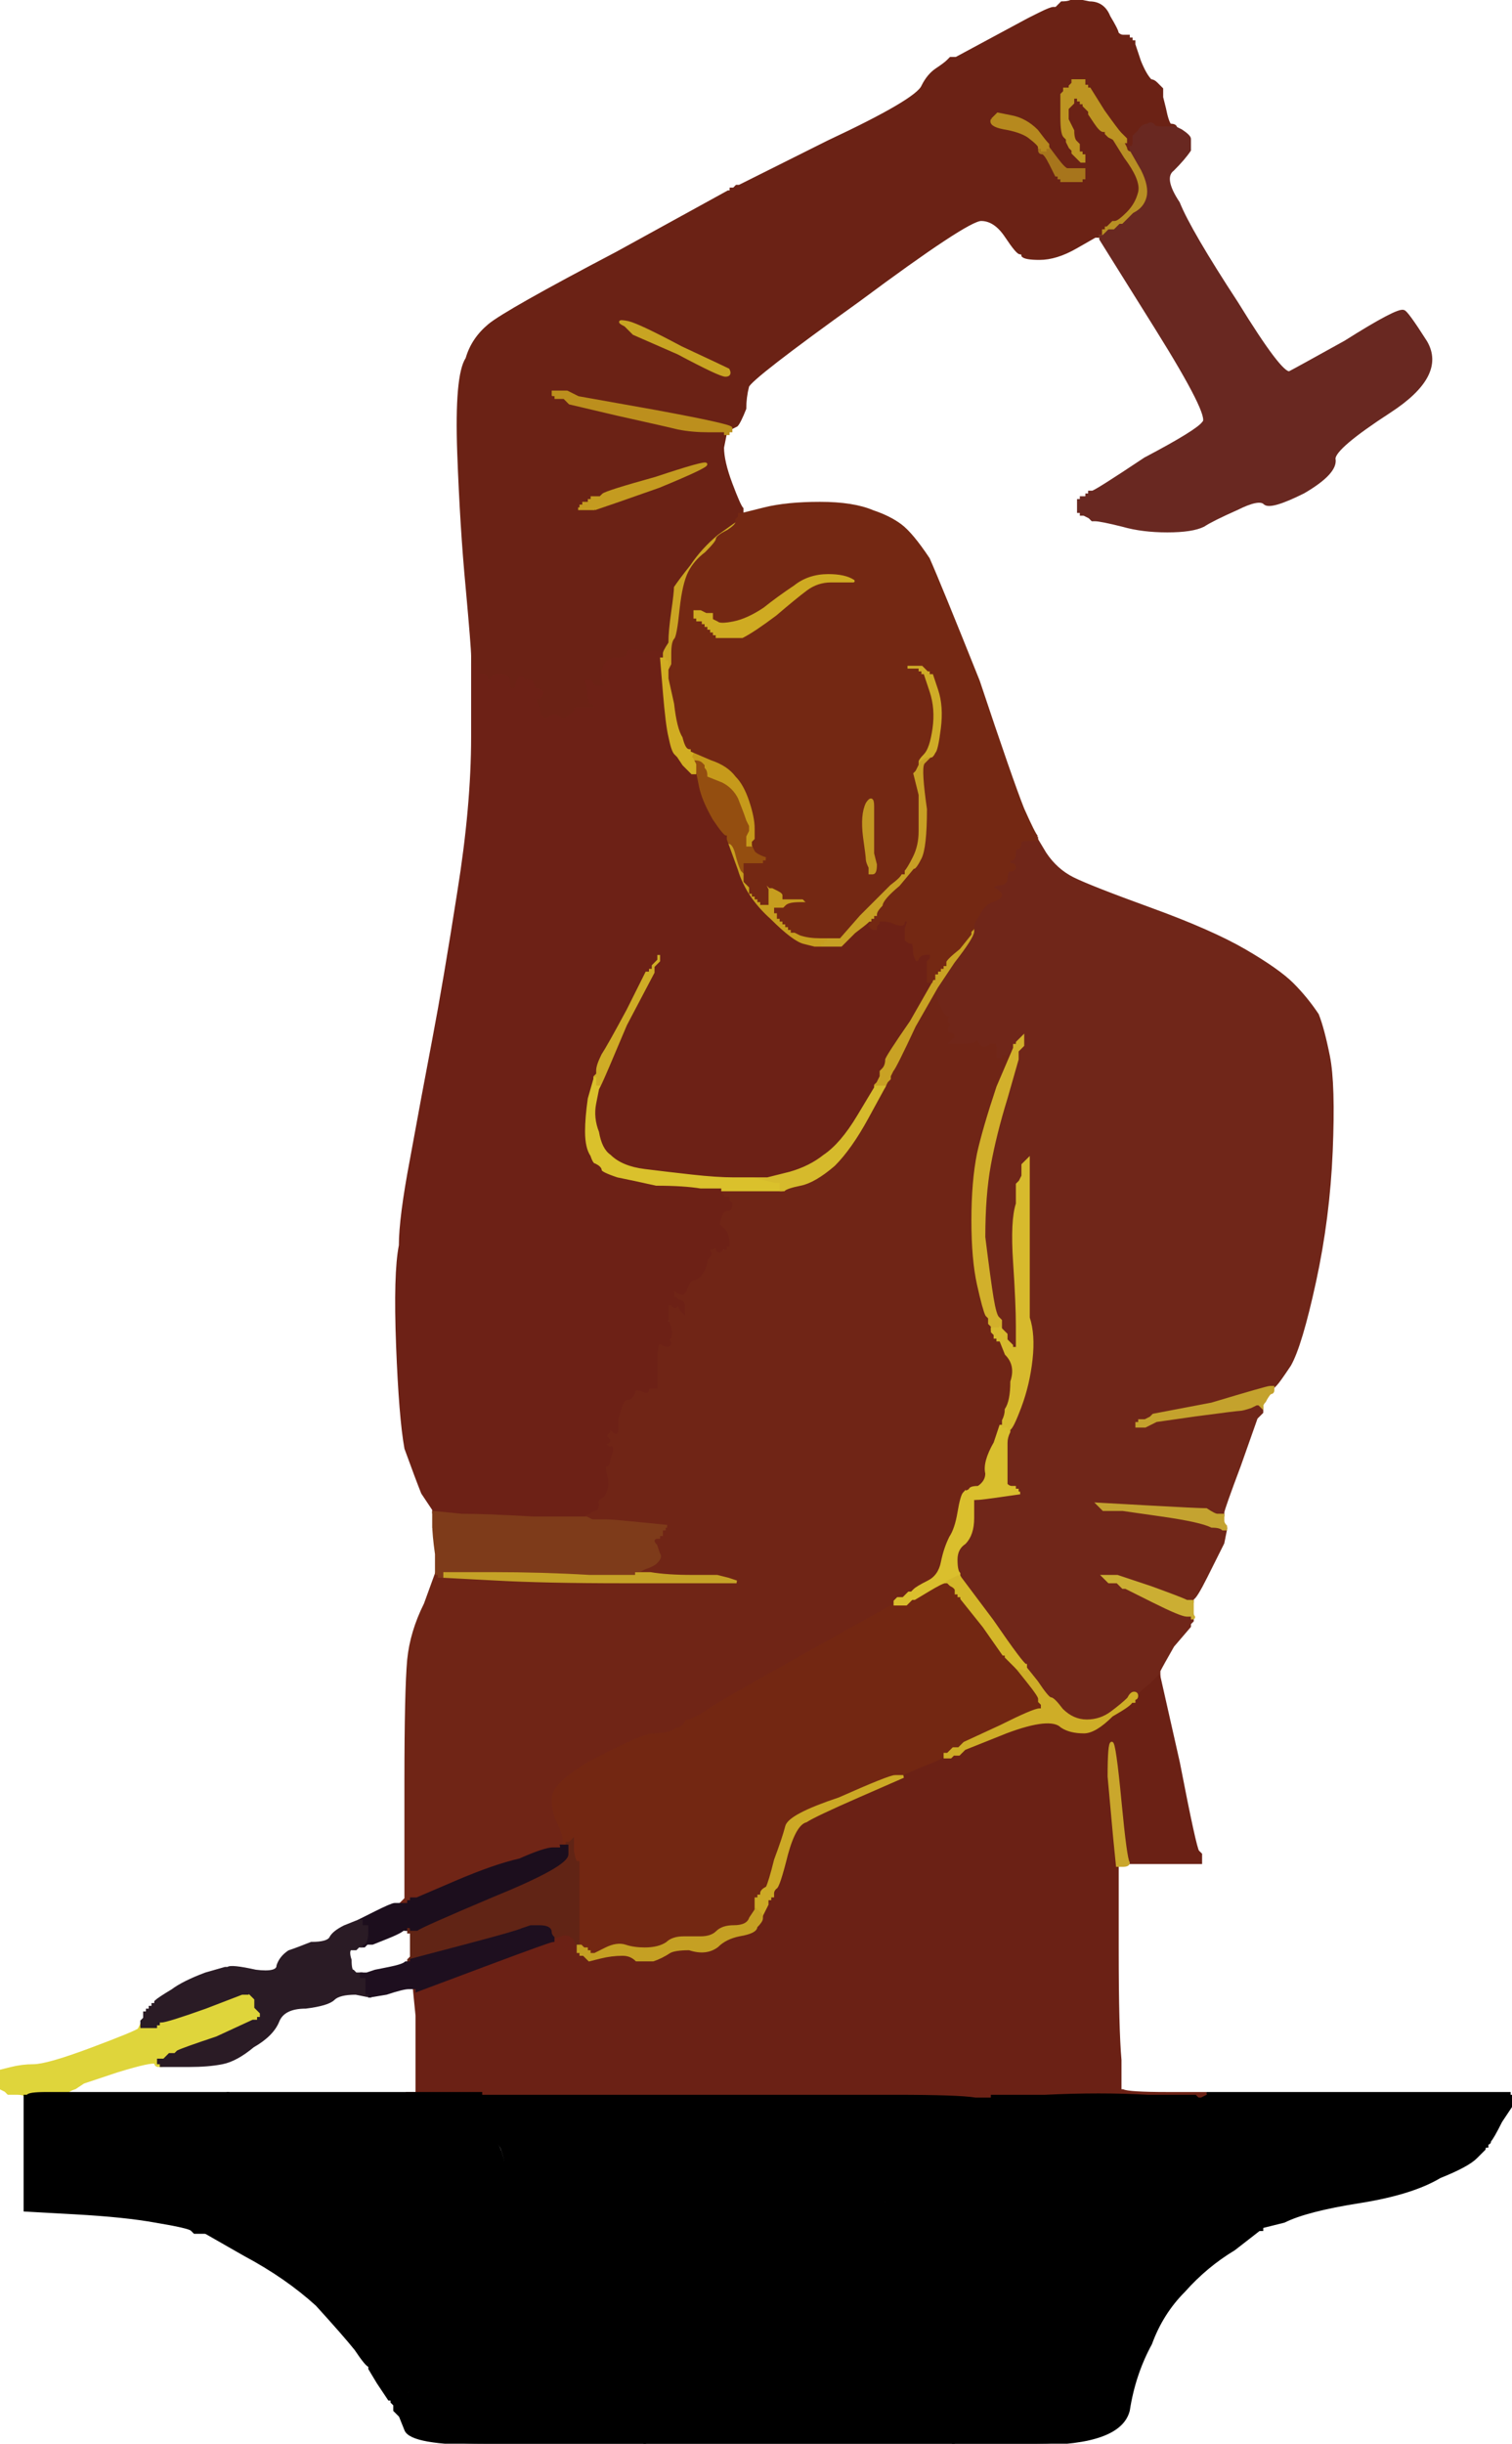 <?xml version="1.0"?><svg width="544" height="879" xmlns="http://www.w3.org/2000/svg">
 <g>
  <title>Layer 1</title>
  <path fill="#C79E1F" fill-rule="evenodd" stroke="#C79E1F" stroke-width="1px" d="m267,313l1,1l0,0l0,0l0,1l0,2l1,1l1,1l0,1l0,1l1,0l0,0l0,1l1,0l0,0l0,1l0,0l0,0l1,0l0,0l0,1l1,0l0,0l0,1l1,0l1,0l0,-2c0,-0.667 0,-1.667 0,-3l-1,-2l1,0l1,1l0,0l1,0l0,0l0,0l2,1c1.333,0.667 2,1.333 2,2l0,1l1,0l0,0l1,0l1,0l2,0l2,0l1,1l2,1l-4,0c-2.667,0 -4.333,0.333 -5,1l-1,1l-2,0l-1,0l0,1l1,0l0,1l0,1l1,0l0,1l0,0l1,0l0,0l0,0l0,1l0,0l1,0l0,1l0,0l1,0l0,0l0,0l0,1l0,0l1,0l0,1l0,0l1,0l0,0l0,0l2,1c2,0.667 4.333,1 7,1l4,0l0,0l-1,1l0,0l0,1l0,0l0,0l-1,0l0,0l0,1l-1,0l0,0l0,1l0,0l0,0l-2,0l-1,0l-4,-1c-2.667,-0.667 -6.667,-3.667 -12,-9c-6,-5.333 -10,-11.333 -12,-18l-4,-11l0,-1l0,0l1,0c0.667,-0.667 1.667,0.667 3,4c0.667,4 1.333,6.667 2,8z"/>
  <path fill="#CBA423" fill-rule="evenodd" stroke="#CBA423" stroke-width="1px" d="m258,192l7,-5l0,1c0,0.667 -1,1.667 -3,3c-2.667,1.333 -4,2.333 -4,3c0,0.667 -1.333,2.333 -4,5c-2.667,2 -4.667,4.333 -6,7c-1.333,2.667 -2.333,7 -3,13c-0.667,6.667 -1.333,10.333 -2,11c-0.667,0.667 -1,2.333 -1,5l0,4l-1,2l0,3l0,0l-1,0l0,-3l0,-3l-1,0l0,-1l0,0l-1,0l0,0l0,0l0,0l0,-1l0,-1c0,-0.667 0.667,-2 2,-4c0,-2.667 0.333,-6.333 1,-11c0.667,-4.667 1,-7.667 1,-9c1.333,-2 3.333,-4.667 6,-8c2.667,-4 6,-7.667 10,-11z"/>
  <path fill="#732712" fill-rule="evenodd" stroke="#732712" stroke-width="1px" d="m340,569l1,0l1,0l1,0l0,1c0.667,0.667 1,1.333 1,2l0,1l1,0l0,0l0,1l1,0l0,0l0,1l8,10c4.667,6.667 7,10 7,10l1,0l0,0l0,0l0,1l0,0l2,2c0.667,0.667 1.333,1.333 2,2l0,0l4,5c2.667,3.333 4,5.333 4,6l0,1l1,1l0,2l-1,0c-1.333,0 -6,2 -14,6l-13,6l-1,1l-1,1l-1,0l-1,0l-1,1l-1,1l0,0l-1,0l0,0l0,1l0,0c0,0.667 -2.667,2 -8,4l-7,3l-3,0c-1.333,0 -8,2.667 -20,8c-12,4 -18.333,7.333 -19,10c-0.667,2.667 -2,6.667 -4,12c-1.333,5.333 -2.333,8.667 -3,10c-1.333,0.667 -2,1.333 -2,2l0,1l-1,0l0,1l0,0l-1,0l0,2l0,2l0,0c0,0 -0.667,1 -2,3c-0.667,2 -2.667,3 -6,3c-2.667,0 -4.667,0.667 -6,2c-1.333,1.333 -3.333,2 -6,2c-2,0 -4,0 -6,0c-2.667,0 -4.667,0.667 -6,2c-2,1.333 -4.667,2 -8,2c-2.667,0 -5,-0.333 -7,-1c-2,-0.667 -4.333,-0.333 -7,1l-4,2l0,0l-1,0l0,0l-1,0l0,0l0,0l0,-1l0,0l-1,0l0,1l-1,0l0,0l0,0l-1,0l0,-1l0,0l0,-1l0,0l0,0l-1,-1l0,0l0,0l0,-9c0,-6 0,-11.333 0,-16c0,-4 0,-5.667 0,-5c-0.667,0.667 -1.333,-0.667 -2,-4l0,-4l-1,1c-0.667,0 -1,0 -1,0l0,1l-1,0l-1,0l0,-2c0,-1.333 -0.667,-3.333 -2,-6c-1.333,-2.667 -2,-5.667 -2,-9c0,-4 4.667,-8.667 14,-14c10,-5.333 17.333,-8.667 22,-10c4.667,0 7.667,-0.667 9,-2c1.333,0 2.333,-0.667 3,-2c0,-0.667 0.667,-1 2,-1c1.333,-0.667 2.667,-1.333 4,-2c1.333,-1.333 13.333,-8.333 36,-21l34,-19l0,0l0,1l2,0l2,0l1,-1l1,-1l0,0l0,0l1,0l0,0l5,-3c3.333,-2 5.333,-3 6,-3z"/>
  <path fill="#000000" fill-rule="evenodd" stroke="#000000" stroke-width="1px" d="m434,753l0,0l54,0l55,0l0,1l1,0l0,1l0,2l0,0l0,0l-4,6c-2,4 -3.333,6.333 -4,7c0,0.667 -0.333,1 -1,1l0,1l0,0c-0.667,0 -1,0.333 -1,1l0,0l0,0c0,0 -1,1 -3,3c-2,2 -6.333,4.333 -13,7c-6.667,4 -16.333,7 -29,9c-12.667,2 -21.667,4.333 -27,7l-8,2l0,1l-1,0l0,-1l-1,0l0,0l0,0l0,-1l0,0l1,0c0,-0.667 -0.333,-1.667 -1,-3c-1.333,-1.333 -2,-2.333 -2,-3c-0.667,-0.667 -1,-2 -1,-4l1,-3l-1,-1l-1,-1l0,1c0,0.667 -0.333,1 -1,1c0,0 -0.667,0 -2,0l-2,2l-1,0l-1,0l0,-2c0.667,-1.333 1,-2 1,-2c0,-0.667 0,-1.667 0,-3c0.667,-2 0.333,-3.333 -1,-4c-1.333,-1.333 -2,-2.333 -2,-3c0,-0.667 1,-1.333 3,-2c1.333,-0.667 2,-1.333 2,-2l0,-2l-1,0l0,0l0,1c-0.667,0 -1,0 -1,0c0,0.667 -1.333,-1 -4,-5c-2.667,-3.333 -3.667,-5.333 -3,-6l0,0l0,-1l-1,0l0,0l0,-1l-1,0c-0.667,0 -1.333,-0.667 -2,-2l-1,-1l2,0l2,-1l0,0z"/>
  <path fill="#000000" fill-rule="evenodd" stroke="#000000" stroke-width="1px" d="m289,753l10,0l-3,3c-2.667,2 -4.667,2.667 -6,2c-1.333,0 -2.333,1.333 -3,4c-0.667,2.667 -0.667,4 0,4c0.667,0 1,0.333 1,1c-0.667,1.333 -1.333,2 -2,2c-1.333,0 -2,3 -2,9c-0.667,6 -0.333,9.333 1,10c0.667,0.667 1,2.333 1,5c0,2.667 0,4 0,4c-0.667,0 -1.333,0.333 -2,1l-2,0l0,0l0,0l-1,0c0,0.667 0.333,1 1,1l0,0l-1,1c-0.667,0.667 -1.333,1.333 -2,2c-0.667,0.667 -2.333,1.333 -5,2c-2,0.667 -3.333,1.333 -4,2c-1.333,0.667 -2.333,1 -3,1c-0.667,0 -1,0 -1,0l0,0l0,1c0,0.667 -0.333,1.333 -1,2l-1,0l0,1c0,1.333 0.667,2 2,2c1.333,0 2,0.667 2,2l0,2l-2,0c-0.667,0 -2,1 -4,3c-2,2 -3.333,3 -4,3c-1.333,0 -2,-0.333 -2,-1c-0.667,-0.667 -2,-0.667 -4,0c-1.333,0 -2,-0.333 -2,-1c-0.667,0 -1.333,0.333 -2,1c0,0.667 -1,1 -3,1c-2,0.667 -3.333,1.333 -4,2c0,1.333 -0.667,2.667 -2,4c-0.667,0.667 -2,2 -4,4c-2,2.667 -3.333,4 -4,4l-1,0l0,-2l0,-1l-1,0l-1,1l-1,0l-1,0l0,0c-0.667,0 -2,0 -4,0c-2.667,-0.667 -4.333,-0.667 -5,0c-0.667,1.333 -1,1.333 -1,0c0,-0.667 -0.667,-1 -2,-1c-1.333,-0.667 -2,-1.333 -2,-2c0,-0.667 -1,-1.333 -3,-2c-2.667,-0.667 -4,-1.333 -4,-2c-0.667,-0.667 -1.333,-1.667 -2,-3c-1.333,-0.667 -2,-1.333 -2,-2c0,-0.667 -0.667,-1 -2,-1c-1.333,0.667 -2,0.333 -2,-1c-0.667,-0.667 -1,-1.333 -1,-2c-0.667,0 -0.667,-0.667 0,-2l0,-3l0,-1c0,0 -0.333,0 -1,0l0,0l0,-2l0,-3l-1,0c-0.667,0.667 -1.333,1 -2,1c0,0 -0.667,-1 -2,-3c-1.333,-2 -1.667,-3.333 -1,-4c0,-0.667 0.333,-1.667 1,-3c1.333,-2 1.667,-4 1,-6c-0.667,-2.667 -1.333,-4 -2,-4c-0.667,-0.667 -1,-1.333 -1,-2c0,-0.667 -1.333,-1.667 -4,-3c-3.333,-2 -4.667,-3 -4,-3c1.333,0 2,-0.667 2,-2c0,-1.333 -0.333,-3 -1,-5c-0.667,-2.667 -2.333,-4.333 -5,-5c-2,-0.667 -3.333,-1.667 -4,-3c0,-1.333 -0.667,-2.333 -2,-3l-2,0l0,-3l0,-3l-1,-1l0,-1l3,0c2,0 3,-0.333 3,-1l0,-1l53,0c35.333,0 56.333,0 63,0z"/>
  <path fill="#B88F24" fill-rule="evenodd" stroke="#B88F24" stroke-width="1px" d="m403,56l-6,-9l3,1c1.333,0.667 2,1 2,1l1,0l0,0c0,0 0.333,0.333 1,1l0,0l0,0c0,0.667 0,1 0,1l1,0l1,2c0,0.667 0.333,1 1,1l0,0l4,7c2,4 2.667,7.333 2,10c-0.667,2.667 -2.333,4.667 -5,6c-2.667,2.667 -4,4 -4,4l0,0l-1,0l0,0l-1,1l-1,1l-1,0l-1,0l-1,1l-1,1l0,0l-1,0l0,0l0,0l0,0l-1,0l0,0l0,0l0,-1l1,0l0,-1l0,-1l1,0l0,-1l0,0l1,0l0,0l0,0l1,-1l1,-1l1,0c0.667,0 2,-1 4,-3c2,-2 3.333,-4.333 4,-7c0.667,-2.667 -1.333,-7 -6,-13z"/>
  <path fill="#702516" fill-rule="evenodd" stroke="#702516" stroke-width="1px" d="m329,369l8,-14l1,5c1.333,3.333 2.333,5 3,5c0.667,0 1,0.333 1,1c-0.667,0.667 -0.667,1.333 0,2c1.333,0.667 1.333,1 0,1c-0.667,1.333 -0.667,2 0,2c1.333,0 2,0.667 2,2c0,0.667 -0.333,1 -1,1l-1,1l0,0l0,0l1,0l0,0l2,0c2,0 3,-0.333 3,-1c0,-0.667 0.667,-1 2,-1c1.333,0 3.333,0.333 6,1c2,0.667 3,1.667 3,3c0,1.333 0,2.333 0,3l1,0l0,0l0,-1l2,0c1.333,-1.333 2,-2 2,-2l1,0l-6,14c-3.333,10 -5.667,18 -7,24c-1.333,6.667 -2,14.667 -2,24c0,9.333 0.667,17 2,23c1.333,6 2.333,9.667 3,11l1,1l0,1l0,1l1,1l0,1l0,0c0,0.667 0.333,1 1,1l0,0l0,1l0,1l1,0l0,0l0,1l1,0l2,5c2.667,2.667 3.333,6 2,10c0,4.667 -0.667,8 -2,10c0,1.333 -0.333,2.667 -1,4l0,2l0,0l-1,0l-2,6c-2.667,4.667 -3.667,8.333 -3,11c0,2 -1,3.667 -3,5c-2,0 -3,0.333 -3,1l0,0l-2,1c-0.667,0.667 -1.333,3 -2,7c-0.667,4 -1.667,7 -3,9c-1.333,2.667 -2.333,5.667 -3,9c-0.667,3.333 -2.333,5.667 -5,7c-2.667,1.333 -4.333,2.333 -5,3l-1,1l0,0l0,0l-1,0l0,0l-1,1l-1,1l-1,0l-1,0l-1,1l0,0l-34,19c-22.667,12.667 -34.667,19.667 -36,21c-1.333,0.667 -2.667,1.333 -4,2c-1.333,0 -2,0.333 -2,1c-0.667,1.333 -1.667,2 -3,2c-1.333,1.333 -4.333,2 -9,2c-4.667,1.333 -12,4.667 -22,10c-9.333,5.333 -14,10 -14,14c0,3.333 0.667,6.333 2,9c1.333,2.667 2,4.667 2,6l0,2l0,0l0,1l-3,0c-2,0 -6,1.333 -12,4c-6,1.333 -13.667,4 -23,8l-14,6l-1,0l-1,0l0,1l0,0l-1,0l0,1l-1,0l-2,0l0,0l0,0l1,-1l1,-1l0,0l0,0l0,-5c0,-3.333 0,-15.667 0,-37c0,-22 0.333,-36.667 1,-44c0.667,-6.667 2.667,-13.333 6,-20l4,-11l0,0l1,0l0,0l0,1l0,0l1,0l19,1c12,0.667 27.333,1 46,1c18.667,0 29,0 31,0l3,0l4,0l3,0l-3,-1l-4,-1l-9,0c-6,0 -11,-0.333 -15,-1l-6,0l0,0l0,-1l1,0l1,0l2,-1c2,-0.667 3.333,-1.333 4,-2c1.333,-1.333 1.667,-2.333 1,-3c0,0 -0.333,-1 -1,-3c-1.333,-1.333 -1.333,-2.333 0,-3l1,0l0,-1l1,0l0,-1l0,-1l1,0l0,-1l0,0l1,0l0,0l0,0l-10,-1c-6.667,-0.667 -10.667,-1 -12,-1l-3,0l-1,0l0,0l0,0l0,0l-1,0l0,0l-2,-1l-2,0l0,-1l1,0l0,0l0,0l2,-1c0.667,-0.667 1.333,-1 2,-1c0.667,0 1,-0.667 1,-2c-0.667,-0.667 0,-1.667 2,-3c1.333,-2 1.667,-4.333 1,-7c-0.667,-2.667 -0.667,-4 0,-4c0,-0.667 0.333,-1.333 1,-2c0.667,-0.667 0.333,-2 -1,-4c-0.667,-1.333 -0.667,-2 0,-2c0.667,0 1,-0.333 1,-1l-1,-1l0,0l0,0l0,-1c0,0 0.333,-0.333 1,-1c0,-1.333 0.667,-1.333 2,0c0.667,0.667 1,0.333 1,-1c0,-1.333 0,-2.333 0,-3c-0.667,0 -1,-1 -1,-3c0,-1.333 0.333,-2 1,-2c0.667,0.667 1.333,0.333 2,-1c0,-1.333 0.667,-2 2,-2c0.667,0 1.333,-0.667 2,-2c0,-1.333 0.333,-1.667 1,-1c0.667,0.667 1,0.667 1,0c0.667,-0.667 2,-1 4,-1l2,0l0,-1c0,-0.667 0,-3 0,-7c0,-4.667 0.667,-7.333 2,-8c1.333,-1.333 1.667,-2 1,-2c-0.667,0 -0.333,-0.333 1,-1c1.333,-0.667 1.667,-2.333 1,-5l-1,-3l0,-1l0,-1l0,0l0,-1l0,0l0,0l1,0l0,0l0,-1l1,0l0,1c0,0.667 0.333,1 1,1c0.667,-0.667 1,-1 1,-1l0,0l1,2l1,1l0,-2c0,-1.333 -0.667,-2 -2,-2l-1,-1l0,0l-1,0l0,-2c0,-0.667 0.333,-1 1,-1c0.667,0.667 1.333,1 2,1c0.667,0.667 1.333,0 2,-2c0.667,-2 1.667,-3 3,-3c1.333,-0.667 2.333,-1.667 3,-3c0.667,-1.333 1,-2.333 1,-3c0,-0.667 0.333,-1.333 1,-2c0.667,-0.667 0.667,-1.333 0,-2c-0.667,-0.667 -0.333,-1 1,-1c1.333,-0.667 2,-1.333 2,-2c0,-0.667 0.667,-0.667 2,0l2,0l0,-1c0,-0.667 -0.333,-1.667 -1,-3c-0.667,-0.667 -1.333,-1.333 -2,-2c-0.667,0 -0.667,-1 0,-3c0.667,-2 1.667,-3 3,-3c0.667,0 1,-0.667 1,-2l-1,-1l0,0l0,-1l-1,0c-0.667,0 -1,-0.333 -1,-1l0,0l-1,-1l0,-1l11,0l11,0l1,0c0.667,-0.667 2.667,-1.333 6,-2c3.333,-0.667 7.333,-3 12,-7c4,-4 8,-9.333 12,-16l5,-11l1,0c0,-0.667 0,-1 0,-1l0,0l0,0l0,0l1,-2l1,-1l0,0l0,-1l0,0l0,0l1,-2c0.667,-0.667 3.333,-6 8,-16zm-69,80c0.667,-0.667 1,-0.667 1,0c0,0.667 -0.333,1 -1,1c-1.333,-0.667 -1.333,-1 0,-1zm-40,71c0,0 0.333,0 1,0c0,0.667 -0.333,1 -1,1c0,0 0,-0.333 0,-1z"/>
  <path fill="#000000" fill-rule="evenodd" stroke="#000000" stroke-width="1px" d="m296,756l3,-3l23,0c15.333,0 25,0.333 29,1l6,0l0,0l0,1l0,0l1,0l-1,4c0,3.333 -0.333,5 -1,5c-0.667,0 -1.333,1.667 -2,5c0,3.333 -0.667,5.667 -2,7c-1.333,1.333 -2,2.667 -2,4c0,1.333 0,2.667 0,4c0,2 -0.333,3.333 -1,4c-0.667,1.333 -1,2 -1,2l0,0l0,-1c0,0 -1,-0.333 -3,-1c-2,-0.667 -3.333,-0.333 -4,1c-0.667,0.667 -2.333,1.667 -5,3c-2.667,2 -5.333,2.333 -8,1c-2,-1.333 -4,-2 -6,-2c-2.667,0 -4,0.333 -4,1c0,0.667 -1,1.333 -3,2c-2,0.667 -3,1.333 -3,2c0,0.667 -0.667,1.667 -2,3c-2,1.333 -3.333,2.333 -4,3c-1.333,1.333 -2.667,2 -4,2c-1.333,0.667 -2.333,0 -3,-2c-0.667,-1.333 -1,-1.667 -1,-1c0,0.667 -0.667,1 -2,1c0,0 -0.333,0.667 -1,2c-0.667,1.333 -1.667,1.667 -3,1c-1.333,0 -2,-0.333 -2,-1c0,-0.667 -0.333,-0.667 -1,0l-1,1l-1,0l-1,0l0,-1l0,0l-1,0l0,-1l-1,0l-2,0l0,-1l0,-1l0,-1c0,-0.667 0,-1 0,-1l0,0l0,0l0,-1l2,0c0.667,-0.667 1.333,-1 2,-1c0,0 0,-1.333 0,-4c0,-2.667 -0.333,-4.333 -1,-5c-1.333,-0.667 -1.667,-3.667 -1,-9c0,-5.333 0.667,-10 2,-14c1.333,-4.667 2.667,-7 4,-7c1.333,0.667 3.333,0 6,-2zm-9,12c0.667,0 1,0 1,0c0,0.667 0,1 0,1c-0.667,0 -1,-0.333 -1,-1z"/>
  <path fill="#6B2215" fill-rule="evenodd" stroke="#6B2215" stroke-width="1px" d="m386,0l1,0l5,1c3.333,0 5.667,1.667 7,5c2,3.333 3,5.333 3,6c0.667,0.667 1.333,1 2,1l2,0l0,0l0,0l0,1l0,0l1,0l0,1l0,0l1,0l0,0l0,0l0,1l0,0l2,6c1.333,3.333 2.667,5.667 4,7c0.667,0 1.333,0.333 2,1l0,0l0,0l0,0l1,1l1,1l0,1l0,2l1,4c0.667,3.333 1.333,5.333 2,6c1.333,0 2,0.333 2,1l0,0l-3,0c-2,0 -3,0.333 -3,1c0,0.667 -0.333,1 -1,1c-0.667,0 -1,-0.667 -1,-2c-0.667,-1.333 -1.333,-1.667 -2,-1c-1.333,0 -2.333,0.667 -3,2c-1.333,1.333 -2,2 -2,2l0,1l0,1c0,1.333 -0.333,2 -1,2l0,1l0,0c-0.667,0 -1,-0.333 -1,-1l-1,-2l0,0c-0.667,-0.667 -1,-1 -1,-1l0,0l0,-1c0,0 -0.333,0 -1,0l0,0l0,0c-0.667,-0.667 -2.667,-3.667 -6,-9l-5,-8l-1,0l0,-1l0,0l-1,0l0,-1l0,-1l-2,0l-2,0l0,1l0,0l-1,1l0,1l-1,0l-1,0l0,1l-1,1l0,1l0,1l0,6c0,4 0.333,6.333 1,7c0.667,0.667 1,1 1,1l0,1l0,0l0,0l1,2l1,1l0,0l0,1l0,0l0,0l1,1l1,1l0,0l0,0l1,1l1,0l0,-1l0,-1l-1,0l0,-1l0,0l-1,0l0,-2l0,-1l-1,-1c-0.667,-0.667 -1,-2 -1,-4l-2,-4l0,-2l0,-2l1,-1l1,-1l0,-1l0,-1l1,0l1,0l0,1l0,0l1,0l0,1l0,0l1,0l0,0l0,0l0,1l0,0l1,1l1,1l0,0l0,1l2,3c1.333,2 2.333,3 3,3l0,0l0,0c0,0 0.333,0.333 1,1l0,0l0,0c0,0.667 0,1 0,1l1,0l5,8c4,5.333 5.667,9.333 5,12c-0.667,2.667 -2,5 -4,7c-2,2 -3.333,3 -4,3l-1,0l-1,1l-1,1l0,0l0,0l-1,0l0,0l0,1l-1,0l0,1l0,1l-1,0l0,1l0,0l0,0l-1,0c0,0 -2.333,1.333 -7,4c-4.667,2.667 -9,4 -13,4c-3.333,0 -5.333,-0.333 -6,-1c0,-0.667 -0.333,-1 -1,-1c-0.667,0 -2.333,-2 -5,-6c-2.667,-4 -5.667,-6 -9,-6c-3.333,0 -18,9.667 -44,29c-26,18.667 -39.333,29 -40,31c-0.667,2.667 -1,5.333 -1,8c-1.333,3.333 -2.333,5.333 -3,6l-2,1l0,0c0,-0.667 -9,-2.667 -27,-6l-28,-5l-2,-1l-2,-1l-2,0l-3,0l0,1l1,0l0,0l0,1l2,0l1,0l1,1l1,1l17,4c12,2.667 19.333,4.333 22,5c3.333,0.667 7,1 11,1l6,0l0,1l0,0l-1,5c0,3.333 1,7.667 3,13c2,5.333 3.333,8.333 4,9l0,2l-1,0c0,0 0,0.333 0,1l-1,1l-7,5c-4,3.333 -7.333,7 -10,11c-2.667,3.333 -4.667,6 -6,8c0,1.333 -0.333,4.333 -1,9c-0.667,4.667 -1,8.333 -1,11c-1.333,2 -2,3.333 -2,4l0,1l0,0l0,0l-1,-1c-0.667,-0.667 -2,-0.667 -4,0c-2,0.667 -3,0.667 -3,0c-0.667,-1.333 -1.333,-1.333 -2,0c0,0.667 -0.667,1.333 -2,2c-2,0 -4,0 -6,0c-1.333,0 -2.333,1.333 -3,4c-0.667,2 -0.667,3.333 0,4l1,1l0,0l0,1l-1,0c-0.667,0 -1.667,0 -3,0c-0.667,0 -1,-0.333 -1,-1c0,-0.667 -0.333,-1 -1,-1l-1,0l1,4c0,2.667 0.333,4 1,4l1,0l0,1l0,1l-1,0c-0.667,0 -2,0 -4,0c-2,0 -2.667,0 -2,0c0.667,0 0.333,0.667 -1,2c-2,1.333 -3.333,2 -4,2c0,-0.667 -0.333,-1 -1,-1c-0.667,-0.667 -1.667,-0.667 -3,0l-2,1l-1,-1l-1,0l0,-1c0,-1.333 -0.333,-2.667 -1,-4c-0.667,-1.333 -0.333,-2 1,-2c0.667,-0.667 1,-1.333 1,-2c-0.667,-0.667 -1.333,-1 -2,-1c-0.667,0.667 -1,0.333 -1,-1l-1,-2l-1,0c-1.333,0 -2,-0.333 -2,-1c-0.667,-0.667 -1.333,0 -2,2c0,1.333 -0.667,2 -2,2c-0.667,0 -1,-1 -1,-3c0,-1.333 -1,-2 -3,-2c-2,0 -3,0.333 -3,1c0,0.667 -0.333,1 -1,1c-0.667,0 -1,-0.333 -1,-1c0,-0.667 -0.333,-1 -1,-1l-2,0l0,-2l0,-1l-1,0l0,-1l0,0l-1,0l0,0l0,0l0,-3c0,-2 -0.667,-10.333 -2,-25c-1.333,-14 -2.333,-30 -3,-48c-0.667,-18.667 0.333,-30 3,-34c1.333,-4.667 4,-8.667 8,-12c4,-3.333 19.333,-12 46,-26l40,-22l0,0c0,0 0.333,0 1,0l0,-1l1,0l1,-1l0,0l1,0l32,-16c21.333,-10 32.667,-16.667 34,-20c1.333,-2.667 3,-4.667 5,-6c2,-1.333 3.333,-2.333 4,-3l1,-1l1,0l1,0l0,0l0,0l13,-7c8.667,-4.667 13,-7 13,-7l0,0l4,-2c2.667,-1.333 4.333,-2 5,-2l1,0l2,-2c2,0 3.333,-0.333 4,-1zm-29,43l2,-2l5,1c3.333,0.667 6.333,2.333 9,5c2,2.667 3.333,4.333 4,5l0,1l3,4c2,2.667 3.333,4 4,4l2,0l1,0l1,0l1,0l1,0l0,2l0,1l-1,0l0,1l-3,0l-4,0l0,-1l0,0l-1,0l0,-1l0,0l-1,0l0,0c0,0 -0.667,-1.667 -2,-5l-3,-4l-1,0c0,-0.667 0,-1 0,-1l0,0l0,0c0,-0.667 -1.333,-2 -4,-4c-2,-1.333 -5,-2.333 -9,-3c-3.333,-0.667 -4.667,-1.667 -4,-3zm-113,84l-16,-7l-3,-3c-2.667,-1.333 -2.333,-1.667 1,-1c2.667,0.667 9,3.667 19,9c10,4.667 15.667,7.333 17,8c0.667,1.333 0.333,2 -1,2c-1.333,0 -7,-2.667 -17,-8zm-30,56l-6,0l0,0l0,0l1,0l0,0l0,-1l1,0l0,0l0,-1l1,0l1,0l0,-1l0,0l1,0l0,-1l1,0l2,0l1,-1c0.667,-0.667 7,-2.667 19,-6c12,-4 18,-5.667 18,-5c0,0.667 -5.667,3.333 -17,8c-11.333,4 -19,6.667 -23,8z"/>
  <path fill="#CFAC26" fill-rule="evenodd" stroke="#CFAC26" stroke-width="1px" d="m238,341l2,-2l0,2c0,0.667 -0.333,1 -1,1l0,1l0,0l-1,0l0,2l0,1l-1,1l-1,1l0,1l0,1l-10,19c-5.333,12.667 -8.333,19.667 -9,21l-1,2l0,0l0,0l0,-1l0,0l-1,0l0,0l0,1l-1,0l0,-2l0,-2l-1,0l0,0l0,-1l1,-1l0,-1c0,-1.333 0.667,-3.333 2,-6c1.333,-2 4.333,-7.333 9,-16l7,-14l1,0l0,0l0,-1l1,0l0,0l0,-1l0,0l0,0l1,-1l1,-1l0,-1l0,-1l1,0l0,0l0,-1c0.667,0 1,-0.333 1,-1z"/>
  <path fill="#CFAC27" fill-rule="evenodd" stroke="#CFAC27" stroke-width="1px" d="m326,240l0,-1l3,0l3,0l1,1l1,1l0,0l0,0l1,0l0,0l0,1l1,0l2,6c1.333,4 1.667,8.667 1,14c-0.667,5.333 -1.333,8.333 -2,9c-0.667,1.333 -1.333,2 -2,2l0,0l-1,0c0,0 0,0.333 0,1l0,0l-1,0c-0.667,0.667 -1.333,1 -2,1l-1,0l0,-1c0,-0.667 0.667,-1.667 2,-3c1.333,-1.333 2.333,-4.333 3,-9c0.667,-4.667 0.333,-9 -1,-13l-2,-6l-1,0l0,0l0,-1l-1,0l0,0l0,-1l-2,0l-3,0l0,-1l1,0l0,0z"/>
  <path fill="#C8A422" fill-rule="evenodd" stroke="#C8A422" stroke-width="1px" d="m244,127l-16,-7l-3,-3c-2.667,-1.333 -2.333,-1.667 1,-1c2.667,0.667 9,3.667 19,9c10,4.667 15.667,7.333 17,8c0.667,1.333 0.333,2 -1,2c-1.333,0 -7,-2.667 -17,-8z"/>
  <path fill="#612415" fill-rule="evenodd" stroke="#612415" stroke-width="1px" d="m205,663l1,-1l0,4c0.667,3.333 1.333,4.667 2,4c0,-0.667 0,1 0,5c0,4.667 0,10 0,16l0,9l0,0l0,0l1,1l0,0l0,0l0,1l-1,0c-0.667,0 -1.333,-1 -2,-3c-1.333,-2 -2.667,-2.667 -4,-2l-3,1l0,-1c-0.667,-0.667 -1,-1.333 -1,-2c0,-1.333 -1.333,-2 -4,-2l-3,0l-3,1c-1.333,0.667 -8,2.333 -20,5l-19,5l0,1l0,1l-1,0l-1,0l0,-1l1,-1l0,-5l0,-4l-1,0l0,0l0,-1l-1,0l0,0l0,0l0,0l0,-1l2,0c0.667,0 1.333,0 2,0c0.667,0 9.667,-3.667 27,-11c18,-7.333 27,-12.333 27,-15l0,-3l0,-1c0,0 0.333,0 1,0z"/>
  <path fill="#702619" fill-rule="evenodd" stroke="#702619" stroke-width="1px" d="m370,301l2,0l0,0c0,0 0,0.333 0,1l1,0l3,5c2.667,4 6,7 10,9c4,2 13.333,5.667 28,11c14.667,5.333 26,10.333 34,15c8,4.667 13.667,8.667 17,12c3.333,3.333 6.333,7 9,11c1.333,3.333 2.667,8.333 4,15c1.333,6.667 1.667,18 1,34c-0.667,16 -2.667,31.667 -6,47c-3.333,15.333 -6.333,25.333 -9,30c-2.667,4 -4.333,6.333 -5,7c-0.667,0.667 -1,1 -1,1l0,0l0,0c-0.667,0 -1,0.333 -1,1l0,0l-1,0c-1.333,0.667 -8.667,2.333 -22,5l-19,4l-1,1l-2,1l-1,0l-1,0l0,1l0,0l-1,0l0,1l1,0l2,0l2,-1l2,-1l14,-2c10,-1.333 15.333,-2 16,-2c0.667,0 2,-0.333 4,-1l2,-1l0,0l0,0l1,0l0,0l1,1l0,0l0,1l0,1l-1,1l-1,1l-6,17c-4,10.667 -6,16.333 -6,17l0,1l-2,0c-0.667,0 -2,-0.667 -4,-2c-2,0 -9,-0.333 -21,-1l-18,-1l1,1l1,1l3,0l4,0l14,2c9.333,1.333 14.667,2.333 16,3c0.667,0.667 2,1 4,1l2,0l0,0l0,0l0,1l1,0l-1,5c-1.333,2.667 -3.333,6.667 -6,12c-2.667,5.333 -4.333,8 -5,8l0,1l0,0c-0.667,0 -1,0.333 -1,1l0,0l0,0c-0.667,0 -5.333,-1.667 -14,-5l-12,-5l-2,0l-3,0l1,1l1,1l1,0l2,0l1,1l1,1l0,0l0,0l1,0l0,0l10,5c6.667,3.333 10.667,5 12,5l2,0l0,1l0,0l0,1l-1,1l0,0l0,1l0,0l0,0l-6,7c-2.667,4.667 -4.333,7.667 -5,9l0,2l-4,4c-2.667,2.667 -4.333,4.333 -5,5l-1,0l0,0c0,-0.667 -0.333,-1 -1,-1c-0.667,0 -1,0.333 -1,1c-0.667,0.667 -2.333,2 -5,4c-2.667,2 -5.667,3 -9,3c-3.333,0 -6.333,-1.333 -9,-4c-2,-2.667 -3.333,-4 -4,-4c-0.667,0 -2.333,-2 -5,-6l-4,-5l0,-1c-0.667,0 -4.667,-5.333 -12,-16l-12,-16l0,-1c-0.667,-0.667 -1,-2.333 -1,-5c0,-2.667 1,-4.667 3,-6c2,-2 3,-5 3,-9c0,-4 0,-6.333 0,-7l1,0l1,0c0,0 0,-0.333 0,-1l0,0l8,0l7,-1l0,0l-1,0l0,0l0,0l0,-1l0,0l-1,0l0,-1l-1,0c-0.667,0 -1.333,-0.333 -2,-1c0,-0.667 0,-3 0,-7l0,-7l0,-1c0,-1.333 0.333,-2.667 1,-4l0,-1l0,0c0.667,0 2,-2.667 4,-8c2,-5.333 3.333,-11 4,-17c0.667,-6 0.333,-11 -1,-15c0,-4 0,-13.667 0,-29l0,-22l0,-3l0,-3l-1,1l-1,1l0,2l0,2l-1,2l-1,1l0,7c-1.333,4 -1.667,11 -1,21c0.667,10 1,17.667 1,23l0,8l-1,0l-1,0l0,-1l0,0l-1,-1l-1,-1l0,-1l0,-1l-1,-1l-1,-1l0,0l0,0l0,-1l0,-2l-1,-1c-0.667,-0.667 -1.333,-3 -2,-7c-0.667,-4 -1.667,-11.333 -3,-22c0,-10 0.667,-18.667 2,-26c1.333,-7.333 3.333,-15.333 6,-24l4,-14l0,-2l0,-1l1,-1l1,-1l0,-1l0,-2l-1,1l-1,1l0,0l0,0l0,1l0,0l-1,0l0,1l0,0l0,0l-1,0c0,0 -0.667,0.667 -2,2l-2,0l0,1l0,0l-1,0c0,-0.667 0,-1.667 0,-3c0,-1.333 -0.333,-2 -1,-2c-1.333,0 -2,0 -2,0c-0.667,0.667 -1.333,1 -2,1c-0.667,0 -1.333,-0.667 -2,-2c0,-0.667 -0.333,-0.667 -1,0c-0.667,0.667 -2.333,1 -5,1l-3,0l0,0l-1,0l0,0l0,0l1,-1c0.667,0 1,-0.333 1,-1c0,-1.333 -0.667,-2 -2,-2c-0.667,0 -0.667,-0.667 0,-2c1.333,0 1.333,-0.333 0,-1c-0.667,-0.667 -0.667,-1.333 0,-2c0,-0.667 -0.333,-1 -1,-1c-0.667,0 -1.667,-1.667 -3,-5l-1,-5l0,0c0,0 2,-3.333 6,-10l6,-9l1,0c0.667,-0.667 0.667,-1 0,-1l-1,0l0,-1c0,-0.667 0.333,-1 1,-1c0,-0.667 0.667,-2 2,-4c1.333,-2.667 3,-4.333 5,-5c2,-0.667 3,-1.333 3,-2c0,-0.667 -0.667,-1.333 -2,-2c-1.333,-0.667 -1.333,-1.333 0,-2c1.333,0 2.667,-1.667 4,-5c0.667,-2.667 1.333,-4 2,-4c0.667,0 1,-0.667 1,-2c0,-1.333 0.333,-2 1,-2c0.667,0 1,-0.667 1,-2c0,-0.667 1,-1.333 3,-2z"/>
  <path fill="#D9BF2E" fill-rule="evenodd" stroke="#D9BF2E" stroke-width="1px" d="m358,519l2,-6l1,0l0,0l1,0c0.667,0 1,0.333 1,1l0,0l0,1c-0.667,1.333 -1,2.667 -1,4l0,1l0,7c0,4 0,6.333 0,7c0.667,0.667 1.333,1 2,1l1,0l0,1l1,0l0,0l0,1l0,0l0,0l1,0l0,0l-7,1c-4.667,0.667 -7.333,1 -8,1l-1,0l0,-1c0.667,-0.667 0.333,-1 -1,-1l-1,-1l0,0c0,-0.667 1,-1 3,-1c2,-1.333 3,-3 3,-5c-0.667,-2.667 0.333,-6.333 3,-11z"/>
  <path fill="#6B2115" fill-rule="evenodd" stroke="#6B2115" stroke-width="1px" d="m414,606l3,-3l7,31c4,20.667 6.333,31.333 7,32l1,1l0,2l0,1l-13,0l-13,0l0,0c-0.667,-0.667 -1.667,-8 -3,-22c-1.333,-14 -2.333,-21 -3,-21c-0.667,0 -1,4 -1,12c0.667,7.333 1.333,14.667 2,22l1,10l0,30c0,19.333 0.333,32.667 1,40l0,11l1,0c1.333,0.667 6.667,1 16,1l14,0l0,0l0,0l-2,1l-2,0l-17,0c-11.333,-0.667 -23.667,-0.667 -37,0l-19,0l-6,0c-4,-0.667 -13.667,-1 -29,-1l-23,0l-10,0c-6.667,0 -27.667,0 -63,0l-53,0l-3,0c-1.333,0 -4.667,0 -10,0l-9,0l-3,0l-2,0l0,0l0,0l2,0l2,0l0,-1l0,0l0,-9c0,-5.333 0,-11.333 0,-18l-1,-10l3,0c1.333,0 9.333,-3 24,-9c14.667,-5.333 22.333,-8 23,-8l0,0l3,-1c1.333,-0.667 2.667,-0.333 4,1c0.667,2 1.333,3 2,3l0,0l0,0l0,0l0,1l1,0l0,0l0,1l1,0l0,0l0,0l0,0l1,1l1,1l4,-1c2.667,-0.667 5.333,-1 8,-1c2,0 3.667,0.667 5,2c1.333,0 3.333,0 6,0c2,-0.667 4,-1.667 6,-3c1.333,-0.667 3.667,-1 7,-1c4,1.333 7.333,1 10,-1c2,-2 4.667,-3.333 8,-4c4,-0.667 6,-1.667 6,-3c1.333,-1.333 2,-2.333 2,-3l0,-1l0,0l0,0l1,-2l1,-2l0,-1l0,-1l1,0l0,0l0,-1l1,0l0,-1c0,-0.667 0.333,-1.333 1,-2c0.667,0 2,-4 4,-12c2,-7.333 4.333,-11.333 7,-12c2,-1.333 8.333,-4.333 19,-9l16,-7l7,-3c5.333,-2 8,-3.333 8,-4l0,0l2,0l1,-1l1,0l1,0l1,-1l1,-1l15,-6c10.667,-4 17.333,-4.667 20,-2c2,1.333 4.667,2 8,2c2.667,0 6,-2 10,-6c4.667,-2.667 7,-4.333 7,-5l0,0l1,0c0,-0.667 0,-1 0,-1l0,0l0,0c0.667,0 1,-0.333 1,-1l0,0l1,0c0,-0.667 1.333,-2 4,-4z"/>
  <path fill="#C4A330" fill-rule="evenodd" stroke="#C4A330" stroke-width="1px" d="m396,542l-1,-1l18,1c12,0.667 19,1 21,1c2,1.333 3.333,2 4,2l2,0l0,2c0,0.667 0.333,1.333 1,2l0,1l-1,0c-0.667,-0.667 -2,-1 -4,-1c-2.667,-1.333 -8.667,-2.667 -18,-4l-14,-2l-4,0l-3,0l-1,-1z"/>
  <path fill="#D2B02B" fill-rule="evenodd" stroke="#D2B02B" stroke-width="1px" d="m367,374l1,-1l0,2l0,1l-1,1l-1,1l0,1l0,2l-4,14c-2.667,8.667 -4.667,16.667 -6,24c-1.333,7.333 -2,16 -2,26c1.333,10.667 2.333,18 3,22c0.667,4 1.333,6.333 2,7l1,1l0,2l0,1l0,1l0,1l-1,0l0,-1l0,0l-1,0l0,0l0,0l0,0l0,-1l-1,0l0,0l0,-1l-1,-1l0,-1l0,-1l-1,-1c-0.667,-1.333 -1.667,-5 -3,-11c-1.333,-6 -2,-13.667 -2,-23c0,-9.333 0.667,-17.333 2,-24c1.333,-6 3.667,-14 7,-24l6,-14l0,0l0,0l0,-1l1,0l0,0l0,-1l0,0l0,0l1,-1z"/>
  <path fill="#C7A024" fill-rule="evenodd" stroke="#C7A024" stroke-width="1px" d="m328,313l1,0l-5,6c-4,3.333 -6,5.667 -6,7c-1.333,1.333 -2,2.333 -2,3l0,1l-1,0l0,1l0,0l-1,0l0,0l0,0l0,1l0,0l0,0l-1,1l0,0l0,0l-1,0c-0.667,0 -2,1.333 -4,4l-3,2l-1,1l-1,1l-1,0l-2,0l-2,0l-1,0l0,0l-1,0l0,0l0,0l0,0l0,0l0,-1l0,0l1,0l0,-1l0,0l1,0l0,0l0,0l0,-1l0,0l1,-1l0,0l1,0l2,0l7,-8c4.667,-4.667 8.333,-8.333 11,-11c2.667,-2 4,-3.333 4,-4l1,0l1,0c0,-0.667 0.667,-1 2,-1z"/>
  <path fill="#000000" fill-rule="evenodd" stroke="#000000" stroke-width="1px" d="m413,754l17,0l1,1c0.667,1.333 1.333,2 2,2l1,0l0,1l0,0l1,0l0,1l0,0c-0.667,0.667 0.333,2.667 3,6c2.667,4 4,5.667 4,5c0,0 0.333,0 1,0l0,-1l0,0l1,0l0,2c0,0.667 -0.667,1.333 -2,2c-2,0.667 -3,1.333 -3,2c0,0.667 0.667,1.667 2,3c1.333,0.667 1.667,2 1,4c0,1.333 0,2.333 0,3c0,0 -0.333,0.667 -1,2l0,2l1,0l1,0l2,-2c1.333,0 2,0 2,0c0.667,0 1,-0.333 1,-1l0,-1l1,1l1,1l-1,3c0,2 0.333,3.333 1,4c0,0.667 0.667,1.667 2,3c0.667,1.333 1,2.333 1,3l-1,0l0,0l0,1l0,0l0,0l1,0l0,1l-9,7c-6.667,4 -12.667,9 -18,15c-5.333,5.333 -9.333,11.667 -12,19c-4,7.333 -6.667,15.333 -8,24c-2,8 -13,12 -33,12l-30,0l0,-2l-1,-1l0,0l0,-1l0,0c0,0 -0.333,-2 -1,-6c0,-4 -0.333,-6 -1,-6c-0.667,0 -1.333,-1 -2,-3c0,-1.333 -0.667,-2 -2,-2l-1,-1l0,0l-1,0l0,-1l0,-1l1,0c0.667,0 1.333,0.333 2,1c0.667,0 1.333,-0.333 2,-1c0.667,-1.333 0.667,-2.333 0,-3c-0.667,-0.667 -0.667,-1 0,-1c0.667,-0.667 0.667,-2 0,-4c-0.667,-2 -1,-3 -1,-3c-0.667,0.667 -1,0.333 -1,-1c-0.667,-0.667 -0.333,-1.333 1,-2c0.667,0 1.333,-0.667 2,-2c0,-1.333 0.667,-2 2,-2c0.667,-0.667 1,-1.333 1,-2c0,-0.667 -0.333,-1 -1,-1c-0.667,0 -1,-2 -1,-6c0.667,-4 1.667,-6 3,-6c1.333,-0.667 2.667,-2.667 4,-6c2,-4 2,-6.333 0,-7c-1.333,0 -1.667,-0.667 -1,-2c0.667,-2 0.667,-3.333 0,-4c-0.667,0 -0.667,-1.333 0,-4c0.667,-2.667 0.667,-4 0,-4c-0.667,0 -1,-0.667 -1,-2c0,-0.667 0.333,-1.333 1,-2l1,-1l0,0c0,0 0.333,-0.667 1,-2c0.667,-0.667 1,-2 1,-4c0,-1.333 0,-2.667 0,-4c0,-1.333 0.667,-2.667 2,-4c1.333,-1.333 2,-3.667 2,-7c0.667,-3.333 1.333,-5 2,-5c0.667,0 1,-1.667 1,-5l1,-4l-1,0l0,0l0,-1l0,0l19,0c13.333,-0.667 25.667,-0.667 37,0z"/>
  <path fill="#C9A224" fill-rule="evenodd" stroke="#C9A224" stroke-width="1px" d="m350,335l0,-1l0,1c0,1.333 -2.333,5 -7,11c-4,6 -6,9 -6,9l0,0l-8,14c-4.667,10 -7.333,15.333 -8,16l-1,2l0,0l0,0l0,1l0,0l-1,1l-1,2l0,0l0,0l0,0l0,0l-1,0l0,1l0,0l-1,0l0,0l0,1l-1,0l-1,0l0,-1l0,-1l0,0l0,-1l1,-1l1,-2l0,-1l0,-1l1,-1c0.667,-0.667 1,-1.667 1,-3c0,-0.667 3,-5.333 9,-14l8,-14l0,0l0,0l0,-1l1,0l0,-1l0,-1l1,0l0,-1l0,0l1,0l0,0l0,0l0,-1l0,0l1,0l0,-1l0,0l1,0l0,-1c0,-0.667 1.667,-2.667 5,-6l4,-5l0,0c0.667,0 1,0 1,0z"/>
  <path fill="#CBAE33" fill-rule="evenodd" stroke="#CBAE33" stroke-width="1px" d="m398,568l-1,-1l3,0l2,0l12,4c7.333,2.667 11.667,4.333 13,5l2,0l0,2c0,0.667 0,1.667 0,3c0.667,0.667 0.667,1 0,1l0,0l0,0l0,-1l-2,0c-1.333,0 -5.333,-1.667 -12,-5l-10,-5l0,0l-1,0l0,0l0,0l-1,-1l-1,-1l-2,0l-1,0l-1,-1z"/>
  <path fill="#DAC12C" fill-rule="evenodd" stroke="#DAC12C" stroke-width="1px" d="m211,395l2,-7l0,0l1,0l0,2l0,2l1,0l0,-1l0,0l1,0l0,0l0,1l-1,5c-0.667,3.333 -0.333,6.667 1,10c0.667,4 2,6.667 4,8c2.667,2.667 6.667,4.333 12,5c5.333,0.667 11,1.333 17,2c6,0.667 11,1 15,1l7,0l0,0l0,0l4,1l4,1l1,0l1,0l0,1l1,0l0,0l0,1l0,0l0,0l-1,0l0,1l-11,0l-11,0l-7,0c-4,-0.667 -9.333,-1 -16,-1c-6,-1.333 -10.667,-2.333 -14,-3c-4,-1.333 -6,-2.333 -6,-3c0,-0.667 -0.667,-1.333 -2,-2c-0.667,0 -1.333,-1 -2,-3c-1.333,-2 -2,-5 -2,-9c0,-3.333 0.333,-7.333 1,-12z"/>
  <path fill="#C8A025" fill-rule="evenodd" stroke="#C8A025" stroke-width="1px" d="m334,273l1,0l0,1c0,0.667 -0.333,1 -1,1c-0.667,0 -1,2.667 -1,8c0.667,5.333 1,10.667 1,16c0,5.333 -0.667,9 -2,11c-1.333,2 -2.333,3 -3,3l0,0l-1,0c-1.333,0 -2,0.333 -2,1l-1,0l0,-1c0.667,-0.667 1.667,-2.333 3,-5c1.333,-2.667 2,-5.667 2,-9c0,-3.333 0,-7.667 0,-13l-2,-8l1,-1c0.667,-1.333 1,-2 1,-2l0,0l2,-1c0.667,-0.667 1.333,-1 2,-1z"/>
  <path fill="#DABF2D" fill-rule="evenodd" stroke="#DABF2D" stroke-width="1px" d="m347,537l2,-1l1,0c1.333,0 2,0.333 2,1l0,1l0,0c0,0 -0.333,0.333 -1,1l0,0l-1,0c0,0.667 0,3 0,7c0,4 -1,7 -3,9c-2,1.333 -3,3.333 -3,6c0,2.667 0.333,4.333 1,5l0,1l-1,1c0,0.667 0,1 0,1l-1,0l0,0c0,0 -0.333,0 -1,0l-1,0l-1,0c-0.667,0 -2.667,1 -6,3l-5,3l0,0l-1,0l0,0l0,0l-1,1l-1,1l-2,0l-2,0l0,-1l0,0l0,0l1,-1l1,0l1,0l1,-1l1,-1l0,0l1,0l0,0l0,0l1,-1c0.667,-0.667 2.333,-1.667 5,-3c2.667,-1.333 4.333,-3.667 5,-7c0.667,-3.333 1.667,-6.333 3,-9c1.333,-2 2.333,-5 3,-9c0.667,-4 1.333,-6.333 2,-7z"/>
  <path fill="#D7BA2D" fill-rule="evenodd" stroke="#D7BA2D" stroke-width="1px" d="m369,418l1,-1l0,3l0,3l0,22c0,15.333 0,25 0,29c1.333,4 1.667,9 1,15c-0.667,6 -2,11.667 -4,17c-2,5.333 -3.333,8 -4,8l0,0l0,0c0,-0.667 -0.333,-1 -1,-1l-1,0l0,-2c0.667,-1.333 1,-2.667 1,-4c1.333,-2 2,-5.333 2,-10c1.333,-4 0.667,-7.333 -2,-10l-2,-5l-1,0l0,-1l0,0l-1,0l0,0l0,0l0,-1l0,0l-1,-1l0,-1l1,0l1,0l0,1l1,1l0,-1l0,-1l0,0l0,0l1,1l1,1l0,1l0,1l1,1l1,1l0,0l0,1l1,0l1,0l0,-8c0,-5.333 -0.333,-13 -1,-23c-0.667,-10 -0.333,-17 1,-21l0,-7l1,-1l1,-2l0,-2l0,-2l1,-1z"/>
  <path fill="#DFD53B" fill-rule="evenodd" stroke="#DFD53B" stroke-width="1px" d="m89,716l1,0l0,0l0,1l0,0l0,0l1,1l1,1l0,2l0,1l1,1l1,1l0,1l0,1l-1,0l0,1l-1,0l-1,0l-13,6c-8,2.667 -12.667,4.333 -14,5l-1,1l-1,0l-1,0l-1,1l-1,1l0,0c-0.667,0 -1,0.333 -1,1l0,1l-1,0c-0.667,0 -1,-0.333 -1,-1c-0.667,-0.667 -5.333,0.333 -14,3l-12,4l-3,2c-2,0.667 -3,1.333 -3,2l0,0l-7,0c-4.667,0 -7,0.333 -7,1l-1,0l0,0c0,-0.667 -1,-1 -3,-1l-3,0l-1,-1l-2,-1l0,0l0,0l0,-3l0,-3l0,0l0,0l4,-1c2.667,-0.667 5.333,-1 8,-1c3.333,0 10.333,-2 21,-6c10.667,-4 16.333,-6.333 17,-7l1,-2l0,0l0,1l3,0l2,0l0,-1l0,0l1,0l0,-1l1,0c1.333,0 6.667,-1.667 16,-5l13,-5l1,0l1,0l0,-1z"/>
  <path fill="#CCA925" fill-rule="evenodd" stroke="#CCA925" stroke-width="1px" d="m322,639l3,0l-16,7c-10.667,4.667 -17,7.667 -19,9c-2.667,0.667 -5,4.667 -7,12c-2,8 -3.333,12 -4,12c-0.667,0.667 -1,1.333 -1,2l0,1l-1,0l0,1l0,0l-1,0l0,1l0,1l-1,2l-1,2l0,0l0,0l0,0l0,0l-1,-1l-1,-1l0,0l0,0l0,-2l0,-2l1,0l0,0l0,-1l1,0l0,-1c0,-0.667 0.667,-1.333 2,-2c0.667,-1.333 1.667,-4.667 3,-10c2,-5.333 3.333,-9.333 4,-12c0.667,-2.667 7,-6 19,-10c12,-5.333 18.667,-8 20,-8z"/>
  <path fill="#000000" fill-rule="evenodd" stroke="#000000" stroke-width="1px" d="m348,789l0,1l-1,1c-0.667,0.667 -1,1.333 -1,2c0,1.333 0.333,2 1,2c0.667,0 0.667,1.333 0,4c-0.667,2.667 -0.667,4 0,4c0.667,0.667 0.667,2 0,4c-0.667,1.333 -0.333,2 1,2c2,0.667 2,3 0,7c-1.333,3.333 -2.667,5.333 -4,6c-1.333,0 -2.333,2 -3,6c0,4 0.333,6 1,6c0.667,0 1,0.333 1,1c0,0.667 -0.333,1.333 -1,2c-1.333,0 -2,0.667 -2,2c-0.667,1.333 -1.333,2 -2,2c-1.333,0.667 -1.667,1.333 -1,2c0,1.333 0.333,1.667 1,1c0,0 0.333,1 1,3c0.667,2 0.667,3.333 0,4c-0.667,0 -0.667,0.333 0,1c0.667,0.667 0.667,1.667 0,3c-0.667,0.667 -1.333,1 -2,1c-0.667,-0.667 -1.333,-1 -2,-1l-1,0l0,1l0,1l1,0l0,0l1,1c1.333,0 2,0.667 2,2c0.667,2 1.333,3 2,3c0.667,0 1,2 1,6c0.667,4 1,6 1,6l0,0l0,1l0,0l1,1l0,2l-55,0l-56,0l0,-1c0,-0.667 0.333,-1 1,-1l1,0l0,-1l0,0l1,0l0,-1l-2,0c-1.333,0 -2,-0.667 -2,-2c0.667,-1.333 0,-4.333 -2,-9c-1.333,-4.667 -2.333,-7 -3,-7c-0.667,0 -1,-0.667 -1,-2c0.667,-0.667 0.667,-1.333 0,-2c-0.667,0 -1,-1.333 -1,-4c0,-2 0.333,-3 1,-3c0.667,-0.667 1.667,-2.333 3,-5l2,-4l1,0c0.667,0 2,-1.333 4,-4c2,-2 3.333,-3.333 4,-4c1.333,-1.333 2,-2.667 2,-4c0.667,-0.667 2,-1.333 4,-2c2,0 3,-0.333 3,-1c0.667,-0.667 1.333,-1 2,-1c0,0.667 0.667,1 2,1c2,-0.667 3.333,-0.667 4,0c0,0.667 0.667,1 2,1c0.667,0 2,-1 4,-3c2,-2 3.333,-3 4,-3l2,0l0,-2c0,-1.333 -0.667,-2 -2,-2c-1.333,0 -2,-0.667 -2,-2l0,-1l1,0c0.667,-0.667 1,-1.333 1,-2l0,-1l0,0c0,0 0.333,0 1,0c0.667,0 1.667,-0.333 3,-1c0.667,-0.667 2,-1.333 4,-2c2.667,-0.667 4.333,-1.333 5,-2c0.667,-0.667 1.333,-1.667 2,-3l1,-1l0,0l0,0l0,0l0,0l0,1l0,2l0,1l0,1l2,0l1,0l0,1l1,0l0,0l0,1l1,0l1,0l1,-1c0.667,-0.667 1,-0.667 1,0c0,0.667 0.667,1 2,1c1.333,0.667 2.333,0.333 3,-1c0.667,-1.333 1,-2 1,-2c1.333,0 2,-0.333 2,-1c0,-0.667 0.333,-0.333 1,1c0.667,2 1.667,2.667 3,2c1.333,0 2.667,-0.667 4,-2c0.667,-0.667 2,-1.667 4,-3c1.333,-1.333 1.667,-2.667 1,-4c-0.667,-1.333 -0.333,-1.667 1,-1c2,0.667 4,0.333 6,-1c1.333,-1.333 2.667,-2 4,-2c2,0 4,0.667 6,2c2.667,1.333 5.333,1 8,-1c2.667,-1.333 4.333,-2.333 5,-3c0.667,-1.333 2,-1.667 4,-1c2,0.667 3,1 3,1z"/>
  <path fill="#C4A22D" fill-rule="evenodd" stroke="#C4A22D" stroke-width="1px" d="m457,499l1,0l0,1c0,0.667 -0.333,1 -1,1c-0.667,0.667 -1.333,1.667 -2,3c-0.667,0.667 -1,1.333 -1,2l0,0l0,0l-1,-1l0,0l-1,0l0,0l0,0l-2,1c-2,0.667 -3.333,1 -4,1c-0.667,0 -6,0.667 -16,2l-14,2l-2,1l-2,1l-2,0l-1,0l0,-1l1,0l0,0l0,-1l1,0l1,0l2,-1l1,-1l21,-4c13.333,-4 20.333,-6 21,-6z"/>
  <path fill="#692821" fill-rule="evenodd" stroke="#692821" stroke-width="1px" d="m419,46l4,0l2,1c2,1.333 3,2.333 3,3l0,1l0,3c-1.333,2 -3.333,4.333 -6,7c-2.667,2 -2,6 2,12c2.667,6.667 9.667,18.667 21,36c10.667,17.333 17,25.667 19,25c1.333,-0.667 8,-4.333 20,-11c12.667,-8 19.667,-11.667 21,-11c0.667,0 3.333,3.667 8,11c4.667,8 0.333,16.333 -13,25c-13.333,8.667 -20,14.333 -20,17c0.667,3.333 -3,7.333 -11,12c-8,4 -12.667,5.333 -14,4c-1.333,-1.333 -4.667,-0.667 -10,2c-6,2.667 -10,4.667 -12,6c-2.667,1.333 -7,2 -13,2c-6,0 -11.333,-0.667 -16,-2c-5.333,-1.333 -8.667,-2 -10,-2l-1,0l-1,-1l-2,-1l0,0l0,0l-1,0l0,0l0,-1l-1,0l0,0l0,-1l0,0l0,0l0,-1l0,-1l0,0l0,0l0,-1l0,0l1,0l0,-1l1,0l1,0l0,-1l1,0l0,0l0,-1l1,0c0.667,0 7,-4 19,-12c12.667,-6.667 19.667,-11 21,-13c2,-1.333 -3.667,-12.667 -17,-34l-20,-32l0,0l0,-1l0,0l0,0l0,0l0,0l1,0l0,0l1,-1l1,-1l1,0l1,0l1,-1l1,-1l0,0l1,0l0,0c0,0 1.333,-1.333 4,-4c2.667,-1.333 4.333,-3.333 5,-6c0.667,-2.667 0,-6 -2,-10l-4,-7l0,-1c0.667,0 1,-0.667 1,-2l0,-1l0,-1c0,0 0.667,-0.667 2,-2c0.667,-1.333 1.667,-2 3,-2c0.667,-0.667 1.333,-0.667 2,0c0,0.667 1.333,1 4,1z"/>
  <path fill="#C5A023" fill-rule="evenodd" stroke="#C5A023" stroke-width="1px" d="m272,687l0,0l0,0l0,0l1,1l1,1l0,0l0,0l0,1c0,0.667 -0.667,1.667 -2,3c0,1.333 -2,2.333 -6,3c-3.333,0.667 -6,2 -8,4c-2.667,2 -6,2.333 -10,1c-3.333,0 -5.667,0.333 -7,1c-2,1.333 -4,2.333 -6,3c-2.667,0 -4.667,0 -6,0c-1.333,-1.333 -3,-2 -5,-2c-2.667,0 -5.333,0.333 -8,1l-4,1l-1,-1l-1,-1l0,0l0,0l0,0l-1,0l0,-1l0,0l-1,0l0,-1l0,0l0,0l0,0l0,-1l1,0l1,1l0,0l0,0l1,0l0,0l0,1l1,0l0,0l0,1l0,0l0,0l1,0l0,0l1,0l0,0l4,-2c2.667,-1.333 5,-1.667 7,-1c2,0.667 4.333,1 7,1c3.333,0 6,-0.667 8,-2c1.333,-1.333 3.333,-2 6,-2c2,0 4,0 6,0c2.667,0 4.667,-0.667 6,-2c1.333,-1.333 3.333,-2 6,-2c3.333,0 5.333,-1 6,-3c1.333,-2 2,-3 2,-3z"/>
  <path fill="#944E10" fill-rule="evenodd" stroke="#944E10" stroke-width="1px" d="m250,275l-1,-2l1,0c1.333,0 2.333,0.333 3,1l1,1l0,1c0.667,0.667 1,1.667 1,3c0,0 1.667,0.667 5,2c2.667,1.333 4.667,3.333 6,6c1.333,3.333 2.333,6 3,8l1,2l0,1l0,1l-1,2l0,3l1,0l1,0l1,2c0.667,0.667 2,1.333 4,2l3,1l-1,0l-2,0l0,1l0,0l-1,0l0,1l-2,0l-2,0l-1,0l-1,0l0,0l-1,0l0,2l0,1l0,0l0,0l-1,-1c-0.667,-1.333 -1.333,-3.333 -2,-6c-0.667,-2.667 -1.667,-4 -3,-4l-1,-1l0,-1l0,0l0,0c-0.667,0 -2.333,-2 -5,-6c-2.667,-4.667 -4.333,-8.667 -5,-12l-1,-5l0,0c0,0 0,-1 0,-3z"/>
  <path fill="#CEAD27" fill-rule="evenodd" stroke="#CEAD27" stroke-width="1px" d="m370,605l-4,-5l2,0c0.667,0.667 1,0.667 1,0l0,0l4,5c2.667,4 4.333,6 5,6c0.667,0 2,1.333 4,4c2.667,2.667 5.667,4 9,4c3.333,0 6.333,-1 9,-3c2.667,-2 4.667,-3.667 6,-5c0.667,-1.333 1.333,-2 2,-2c0.667,0 1,0.333 1,1l0,0l0,0c0,0.667 -0.333,1 -1,1l0,0l0,0c0,0 0,0.333 0,1l-1,0l0,0c0,0.667 -2.333,2.333 -7,5c-4,4 -7.333,6 -10,6c-3.333,0 -6,-0.667 -8,-2c-2.667,-2.667 -9.333,-2 -20,2l-15,6l-1,1l-1,1l-1,0l-1,0l-1,1l-2,0l0,-1l0,0l1,0l0,0l1,-1l1,-1l1,0l1,0l1,-1l1,-1l13,-6c8,-4 12.667,-6 14,-6l1,0l0,-2l-1,-1l0,-1c0,-0.667 -1.333,-2.667 -4,-6z"/>
  <path fill="#1C0E1D" fill-rule="evenodd" stroke="#1C0E1D" stroke-width="1px" d="m202,664l0,0l1,0l1,0l0,3c0,2.667 -9,7.667 -27,15c-17.333,7.333 -26.333,11.333 -27,12l-2,0l0,0c0,-0.667 -0.333,-1 -1,-1l-1,0l0,1l0,0l-1,0c-0.667,0.667 -2.667,1.667 -6,3l-5,2l-1,0l-1,0l-1,1l-1,0l0,-1l0,-1l1,0l1,0l0,-3l0,-2l-1,0l-1,0l0,-1l0,-1l-1,0l0,0l0,0l0,0l6,-3c4,-2 6.333,-3 7,-3l2,0l2,0l1,0l0,-1l1,0l0,0l0,-1l1,0l1,0l14,-6c9.333,-4 17,-6.667 23,-8c6,-2.667 10,-4 12,-4l3,0l0,-1z"/>
  <path fill="#000000" fill-rule="evenodd" stroke="#000000" stroke-width="1px" d="m190,814l5,-1l0,0c0,0 0.333,0.333 1,1l0,0l0,3c-0.667,1.333 -0.667,2 0,2c0,0.667 0.333,1.333 1,2c0,1.333 0.667,1.667 2,1c1.333,0 2,0.333 2,1c0,0.667 0.667,1.333 2,2c0.667,1.333 1.333,2.333 2,3c0,0.667 1.333,1.333 4,2c2,0.667 3,1.333 3,2c0,0.667 0.667,1.333 2,2c1.333,0 2,0.333 2,1c0,1.333 0.333,1.333 1,0c0.667,-0.667 2.333,-0.667 5,0c2,0 3.333,0 4,0l0,0l1,0l1,0l1,-1l1,0l0,1l0,2l-2,4c-1.333,2.667 -2.333,4.333 -3,5c-0.667,0 -1,1 -1,3c0,2.667 0.333,4 1,4c0.667,0.667 0.667,1.333 0,2c0,1.333 0.333,2 1,2c0.667,0 1.333,1 2,3c0.667,2 1.333,3 2,3c1.333,0 2,2 2,6c-0.667,4 -0.333,6 1,6l2,0l0,1l-1,0l0,0l0,1l-1,0c-0.667,0 -1,0.333 -1,1l0,1l-16,0l-17,0l-25,0c-17.333,0 -26.667,-1.667 -28,-5l-2,-5l-1,-1l-1,-1l0,-1l0,-1l-1,-1l0,-1l0,-2l1,-1l0,0l0,1l0,0l0,0l1,0l0,0l0,1c0.667,0 1,-0.333 1,-1c0,-0.667 1,-0.667 3,0c2,0 4.333,-0.667 7,-2c2.667,-1.333 4.333,-2.667 5,-4c0.667,-1.333 1.333,-2 2,-2c0.667,0 1,-0.333 1,-1c0,-0.667 0.667,-1.333 2,-2c2,-0.667 2,-1.667 0,-3c-1.333,-1.333 -1.333,-2 0,-2c0.667,0 1.333,-1.667 2,-5c0.667,-3.333 1.333,-5 2,-5c0.667,0 1,-0.667 1,-2c0,-0.667 0.333,-1 1,-1c0.667,-0.667 1.667,-2 3,-4c0.667,-2.667 2,-4.333 4,-5c2,-0.667 3,-0.667 3,0c0,0.667 0.333,1 1,1c0.667,-0.667 1,-0.667 1,0l1,1l1,0l1,0l0,-1l1,0l0,0l0,-1l0,0c0,0 0,-1.333 0,-4c0,-2.667 1.333,-4.333 4,-5z"/>
  <path fill="#BC9422" fill-rule="evenodd" stroke="#BC9422" stroke-width="1px" d="m386,30l0,-1l2,0l2,0l0,1l0,1l1,0l0,0l0,1l1,0l5,8c3.333,4.667 5.333,7.333 6,8c0.667,0.667 1.333,1.333 2,2l0,1l-1,0c-0.667,0 -1.667,-0.333 -3,-1l-2,-1l0,0c-0.667,-0.667 -1,-1 -1,-1l0,0l0,-1c0,0 -0.333,0 -1,0l0,0l0,0c-0.667,0 -1.667,-1 -3,-3l-2,-3l0,-1l0,0l-1,-1l-1,-1l0,0l0,-1l0,0l0,0l-1,0l0,0l0,-1l-1,0l0,0l0,-1l-1,0l-1,0l0,1l0,1l-1,1l-1,1l0,2l0,2l2,4c0,2 0.333,3.333 1,4l1,1l0,1l0,2l1,0l0,0l0,1l1,0l0,1l0,1l-1,0l-1,-1l0,0l0,0l-1,-1l-1,-1l0,0l0,0l0,-1l0,0l-1,-1l-1,-2l0,0l0,0l0,-1c0,0 -0.333,-0.333 -1,-1c-0.667,-0.667 -1,-3 -1,-7l0,-6l0,-1l0,-1l1,-1l0,-1l1,0l1,0l0,-1l1,-1l0,0z"/>
  <path fill="#D6BA2C" fill-rule="evenodd" stroke="#D6BA2C" stroke-width="1px" d="m314,391l0,0l2,0l2,0l-6,11c-4,7.333 -8,13 -12,17c-4.667,4 -8.667,6.333 -12,7c-3.333,0.667 -5.333,1.333 -6,2l-1,0l0,-1l1,0l0,0l0,0l0,-1l0,0l-1,0l0,-1l-1,0l-1,0l-4,-1l-4,-1l0,0l0,0l3,0l2,0l8,-2c4.667,-1.333 8.667,-3.333 12,-6c4,-2.667 8,-7.333 12,-14c4,-6.667 6,-10 6,-10z"/>
  <path fill="#C69A1B" fill-rule="evenodd" stroke="#C69A1B" stroke-width="1px" d="m248,271l0,-2l8,4c6,2.667 9.667,5.333 11,8c2,2.667 3,5.333 3,8c1.333,3.333 2,6.333 2,9l0,4l-1,1l0,1l-1,0l-1,0l0,-3l1,-2l0,-1l0,-1l-1,-2c-0.667,-2 -1.667,-4.667 -3,-8c-1.333,-2.667 -3.333,-4.667 -6,-6c-3.333,-1.333 -5,-2 -5,-2c0,-1.333 -0.333,-2.333 -1,-3l0,-1l-1,-1c-0.667,-0.667 -1.667,-1 -3,-1l-1,0l0,0c-0.667,0 -1,-0.667 -1,-2z"/>
  <path fill="#6D2116" fill-rule="evenodd" stroke="#6D2116" stroke-width="1px" d="m237,235l1,1l0,0l0,0l0,1l0,0l1,12c0.667,8 1.333,13.333 2,16c0.667,3.333 1.333,5.333 2,6l1,1l2,3c1.333,1.333 2.333,2.333 3,3l1,0l1,5c0.667,3.333 2.333,7.333 5,12c2.667,4 4.333,6 5,6l0,0l0,0l0,1l4,11c2,6.667 6,12.667 12,18c5.333,5.333 9.333,8.333 12,9l4,1l1,0l2,0l0,0l0,0l1,0l0,0l1,0l2,0l2,0l1,0l1,-1l1,-1l3,-3c2.667,-2 4.333,-3.333 5,-4l1,0l0,0c0.667,0.667 1,0.667 1,0l1,0l0,0l0,-1l2,0c1.333,0 2.667,0.333 4,1c2,0.667 3,0.667 3,0c0,-0.667 0.333,-1 1,-1l1,0l-1,3c0,2 0,3.333 0,4c0.667,0.667 1.333,1 2,1c0.667,0 1,1.333 1,4c0.667,2 1,2.667 1,2c0.667,-1.333 1.667,-2 3,-2l2,0l0,2l-1,1l0,3l0,4l1,0l0,0l-8,14c-6,8.667 -9,13.333 -9,14c0,1.333 -0.333,2.333 -1,3l-1,1l0,1l0,1l-1,2l-1,1l0,1l0,0l0,0c0,0 -2,3.333 -6,10c-4,6.667 -8,11.333 -12,14c-3.333,2.667 -7.333,4.667 -12,6l-8,2l-2,0l-3,0l-7,0c-4,0 -9,-0.333 -15,-1c-6,-0.667 -11.667,-1.333 -17,-2c-5.333,-0.667 -9.333,-2.333 -12,-5c-2,-1.333 -3.333,-4 -4,-8c-1.333,-3.333 -1.667,-6.667 -1,-10l1,-5l0,0l0,0l1,-2c0.667,-1.333 3.667,-8.333 9,-21l10,-19l0,-1l0,-1l1,-1l1,-1l0,-1l0,-2l1,0l0,0l-1,0l-1,0l0,0l-1,0l0,1l0,1l-1,1l-1,1l0,0l0,0l0,1l0,0l-1,0l0,1l0,0l-1,0l-7,14c-4.667,8.667 -7.667,14 -9,16c-1.333,2.667 -2,4.667 -2,6l0,1l-1,1l0,1l-2,7c-0.667,4.667 -1,8.667 -1,12c0,4 0.667,7 2,9c0.667,2 1.333,3 2,3c1.333,0.667 2,1.333 2,2c0,0.667 2,1.667 6,3c3.333,0.667 8,1.667 14,3c6.667,0 12,0.333 16,1l7,0l0,1l1,1l0,0c0,0.667 0.333,1 1,1l1,0l0,1l0,0l1,1c0,1.333 -0.333,2 -1,2c-1.333,0 -2.333,1 -3,3c-0.667,2 -0.667,3 0,3c0.667,0.667 1.333,1.333 2,2c0.667,1.333 1,2.667 1,4l0,1l-1,0l0,1l0,0l-1,0l0,0l0,0l-1,1c-0.667,0 -1,-0.333 -1,-1c0,-0.667 -0.667,-0.667 -2,0c-1.333,0 -1.667,0.333 -1,1c0.667,0.667 0.667,1.333 0,2c-0.667,0.667 -1,1.333 -1,2c0,0.667 -0.333,1.667 -1,3c-0.667,1.333 -1.667,2.333 -3,3c-1.333,0 -2.333,1 -3,3c-0.667,2 -1.333,2.667 -2,2c-0.667,0 -1.333,-0.333 -2,-1c-0.667,0 -1,0.333 -1,1l0,2l1,0l0,0l1,1c1.333,0 2,0.667 2,2l0,2l-1,-1l-1,-2l0,0c0,0 -0.333,0.333 -1,1c-0.667,0 -1,-0.333 -1,-1l0,-1l-1,0l0,1l0,0l-1,0l0,0l0,0l0,1l0,0l0,1l0,1l0,3c1.333,2.667 1.667,4.667 1,6c-0.667,0.667 -0.667,1.333 0,2c0,0.667 -0.333,1 -1,1c-0.667,0 -1.333,-0.333 -2,-1c0,0 -0.333,0 -1,0c-0.667,0.667 -1,3.333 -1,8c0,4 0,6.333 0,7l0,1l-2,0c-0.667,0 -1,0.333 -1,1c0,0.667 -0.667,0.667 -2,0c-2,-0.667 -3,-0.333 -3,1c-0.667,1.333 -1.333,2 -2,2c-1.333,0 -2.333,1.333 -3,4c-0.667,2 -1,3.333 -1,4c0,0.667 0,1.667 0,3c0,1.333 -0.333,1.667 -1,1c-1.333,-1.333 -2,-1.333 -2,0c-0.667,0.667 -1,1 -1,1l0,1l0,0l0,0l1,1c0,0.667 -0.333,1 -1,1c-0.667,0 -0.667,0.333 0,1c0.667,0.667 1.333,1 2,1c0,-0.667 0,-0.333 0,1c-0.667,2 -1,3 -1,3c0,1.333 -0.333,2 -1,2c-0.667,0 -0.667,1.333 0,4c0.667,2.667 0.333,5 -1,7c-2,1.333 -2.667,2.333 -2,3c0,1.333 -0.333,2 -1,2c-0.667,0 -1.333,0.333 -2,1l-2,1l0,0l0,0l-1,0l0,1l-17,0c-11.333,-0.667 -20,-1 -26,-1l-10,-1l0,-1c0,0 -1.333,-2 -4,-6c-1.333,-3.333 -3.333,-8.667 -6,-16c-1.333,-7.333 -2.333,-19.667 -3,-37c-0.667,-17.333 -0.333,-29.333 1,-36c0,-6.667 1.333,-17 4,-31c2.667,-14.667 5.333,-29 8,-43c2.667,-14 5.667,-31.667 9,-53c3.333,-20.667 5,-39.333 5,-56l0,-26l0,0l0,0l1,0l0,0l0,1l1,0l0,1l0,2l2,0c0.667,0 1,0.333 1,1c0,0.667 0.333,1 1,1c0.667,0 1,-0.333 1,-1c0,-0.667 1,-1 3,-1c2,0 3,0.667 3,2c0,2 0.333,3 1,3c1.333,0 2,-0.667 2,-2c0.667,-2 1.333,-2.667 2,-2c0,0.667 0.667,1 2,1l1,0l1,2c0,1.333 0.333,1.667 1,1c0.667,0 1.333,0.333 2,1c0,0.667 -0.333,1.333 -1,2c-1.333,0 -1.667,0.667 -1,2c0.667,1.333 1,2.667 1,4l0,1l1,0l1,1l2,-1c1.333,-0.667 2.333,-0.667 3,0c0.667,0 1,0.333 1,1c0.667,0 2,-0.667 4,-2c1.333,-1.333 1.667,-2 1,-2c-0.667,0 0,0 2,0c2,0 3.333,0 4,0l1,0l0,-1l0,-1l-1,0c-0.667,0 -1,-1.333 -1,-4l-1,-4l1,0c0.667,0 1,0.333 1,1c0,0.667 0.333,1 1,1c1.333,0 2.333,0 3,0l1,0l0,-1l0,0l-1,-1c-0.667,-0.667 -0.667,-2 0,-4c0.667,-2.667 2.333,-4 5,-4c2.667,0 4,-0.667 4,-2c0,-0.667 0.667,-1 2,-1c1.333,0 2,0.333 2,1c0,0.667 1,0.667 3,0c2,-0.667 3.333,-0.667 4,0zm2,104l1,0l0,0c0,0 0,0 0,0c-0.667,0 -1,0 -1,0zm19,107c0,0 0.333,0 1,0c0,0.667 -0.333,1 -1,1c0,0 0,-0.333 0,-1zm-20,34c0,0 0.333,0 1,0c0,0.667 -0.333,1 -1,1c0,0 0,-0.333 0,-1z"/>
  <path fill="#C5A227" fill-rule="evenodd" stroke="#C5A227" stroke-width="1px" d="m159,566l0,-1l18,0c12,0 23.667,0.333 35,1l16,0l6,0c4,0.667 9,1 15,1l9,0l4,1l3,1l-3,0l-4,0l-3,0c-2,0 -12.333,0 -31,0c-18.667,0 -34,-0.333 -46,-1l-19,-1l0,-1z"/>
  <path fill="#D4B629" fill-rule="evenodd" stroke="#D4B629" stroke-width="1px" d="m345,567l0,0l12,16c7.333,10.667 11.333,16 12,16l0,1l0,0c0,0.667 -0.333,0.667 -1,0l-2,0l0,0c-0.667,-0.667 -1.333,-1.333 -2,-2l-2,-2l0,0l0,-1l0,0l0,0l-1,0c0,0 -2.333,-3.333 -7,-10l-8,-10l0,-1l0,0l-1,0l0,-1l0,0l-1,0l0,-1c0,-0.667 -0.667,-1.333 -2,-2l-1,-1l2,-1c1.333,-0.667 2,-1 2,-1z"/>
  <path fill="#D1AD22" fill-rule="evenodd" stroke="#D1AD22" stroke-width="1px" d="m239,249l-1,-12l0,0l0,0l1,0l0,0l0,1l1,0l0,3l0,3l1,0l0,0l2,9c0.667,6 1.667,10 3,12c0.667,2.667 1.333,4 2,4l0,0l0,0c0,0 0,0.333 0,1l1,0l0,1c-0.667,1.333 -0.667,2 0,2l0,0l1,2c0,2 0,3 0,3l0,0l-1,0c-0.667,-0.667 -1.667,-1.667 -3,-3l-2,-3l-1,-1c-0.667,-0.667 -1.333,-2.667 -2,-6c-0.667,-2.667 -1.333,-8 -2,-16z"/>
  <path fill="#A7751C" fill-rule="evenodd" stroke="#A7751C" stroke-width="1px" d="m374,54l0,-1l2,0l1,0l3,4c2,2.667 3.333,4 4,4l2,0l1,0l1,0l1,0l1,0l0,2l0,1l-1,0l0,1l-3,0l-4,0l0,-1l0,0l-1,0l0,-1l0,0l-1,0l0,0c0,0 -0.667,-1.333 -2,-4c-1.333,-2.667 -2.333,-4 -3,-4c-0.667,0 -1,-0.333 -1,-1z"/>
  <path fill="#2A1B25" fill-rule="evenodd" stroke="#2A1B25" stroke-width="1px" d="m124,693l5,-2l0,0l1,0l0,1l0,1l1,0l1,0l0,2c0,2 -0.333,3.333 -1,4l0,0l0,0c-0.667,0 -1,0 -1,0l0,1l-1,0l-1,1l-2,0c-0.667,0.667 -0.667,2 0,4c0,2.667 0.333,4 1,4c0,0 0.333,0.333 1,1l2,0l0,0l0,1l1,0l1,0l0,1l0,0l0,2l0,2l0,0l0,1l0,0l0,0l1,0l0,1l-5,-1c-4,0 -6.667,0.667 -8,2c-1.333,1.333 -4.667,2.333 -10,3c-5.333,0 -8.667,1.667 -10,5c-1.333,3.333 -4.333,6.333 -9,9c-4,3.333 -7.667,5.333 -11,6c-3.333,0.667 -7.333,1 -12,1l-8,0l-1,0l-1,0l0,0l0,-1l-1,0l0,0l0,0l0,-1l1,0l1,0l1,-1l1,-1l1,0l1,0l1,-1c1.333,-0.667 6,-2.333 14,-5l13,-6l1,0l1,0l0,-1l1,0l0,-1l0,-1l-1,-1l-1,-1l0,-1l0,-2l-1,-1l-1,-1l0,0l0,0l0,-1l0,0l-1,0l0,1l-1,0l-1,0l-13,5c-9.333,3.333 -14.667,5 -16,5l-1,0l0,1l-1,0l0,0l0,1l-2,0l-3,0l0,-1l0,0l0,-1l1,-1l0,-1l0,-1l1,0l0,-1l0,0l1,0l0,0l0,0l0,-1l0,0l1,0l0,-1l0,0l1,0l0,0l0,0l0,-1l0,0l0,0c0.667,-0.667 2.667,-2 6,-4c2.667,-2 6.667,-4 12,-6l7,-2l1,0c0.667,-0.667 4,-0.333 10,1c5.333,0.667 8,0 8,-2c0.667,-2 2,-3.667 4,-5c2,-0.667 4.667,-1.667 8,-3c4,0 6.333,-0.667 7,-2c0.667,-1.333 2.333,-2.667 5,-4z"/>
  <path fill="#000000" fill-rule="evenodd" stroke="#000000" stroke-width="1px" d="m17,753l7,0l29,0l29,0l0,1l0,1l-1,0l0,0l0,1l-1,0l0,0l0,1l2,3c1.333,2 1.667,4.333 1,7c0,2 -0.333,2.667 -1,2c-1.333,0 -2.333,0.667 -3,2c-0.667,1.333 -0.333,2.333 1,3c0.667,0 1,0.333 1,1c0,0.667 -0.333,1.333 -1,2c-1.333,0 -1.667,1 -1,3c0,2 0.333,2.667 1,2c1.333,-0.667 1.333,-0.333 0,1c-0.667,1.333 -1.333,2 -2,2c0,0 -0.667,1.333 -2,4c0,2 0,2.667 0,2c0,0 0.333,0.667 1,2c0,1.333 -0.667,2 -2,2c-2,0.667 -2.333,1.333 -1,2c0,1.333 0,2.667 0,4l0,1l1,0l0,1l-1,0l0,0l-2,0l-2,0l-1,-1c-0.667,-0.667 -5,-1.667 -13,-3c-7.333,-1.333 -17,-2.333 -29,-3l-18,-1l0,-20l0,-21l1,0c0,-0.667 2.333,-1 7,-1z"/>
  <path fill="#742813" fill-rule="evenodd" stroke="#742813" stroke-width="1px" d="m373,301l0,1l-3,0c-2,0 -3,0.333 -3,1c0,1.333 -0.333,2 -1,2c-0.667,0 -1,0.667 -1,2c0,1.333 -0.333,2 -1,2c-0.667,0 -1,0.333 -1,1c0,0.667 0.333,1 1,1c0.667,0 1,0.333 1,1c0,0.667 -0.667,1 -2,1c-0.667,0.667 -1,1.667 -1,3c0,1.333 -1,2 -3,2c-2,0.667 -2.333,1.333 -1,2c1.333,0.667 2,1.333 2,2c0,0.667 -1,1.333 -3,2c-2,0.667 -3.667,2.333 -5,5c-1.333,2 -2,3.333 -2,4c0,0 0,0.333 0,1l0,0l0,0c-0.667,0.667 -1,1 -1,1l0,0l0,0l0,1l-4,5c-3.333,2.667 -5,4.333 -5,5l0,1l-1,0l0,0l0,1l-1,0l0,0l0,1l0,0l0,0l-1,0l0,0l0,1l-1,0l0,1l0,1l-1,0l0,1l0,0l0,0l0,0l-1,0l0,-4l0,-3l1,-1l0,-2l-2,0c-1.333,0 -2.333,0.667 -3,2c0,0.667 -0.333,0 -1,-2c0,-2.667 -0.333,-4 -1,-4c-0.667,0 -1.333,-0.333 -2,-1c0,-0.667 0,-2 0,-4l1,-3l-1,0c-0.667,0 -1,0.333 -1,1c0,0.667 -1,0.667 -3,0c-1.333,-0.667 -2.667,-1 -4,-1l-2,0l0,1l0,0l-1,1l0,1l-1,0l-1,-1l0,0l0,0l0,0l0,0l1,-1l0,0l0,0l0,-1l0,0l0,0l1,0l0,0l0,-1l1,0l0,-1c0,-0.667 0.667,-1.667 2,-3c0,-1.333 2,-3.667 6,-7l5,-6l0,0c0.667,0 1.667,-1.333 3,-4c1.333,-2.667 2,-8.667 2,-18c-1.333,-9.333 -1.667,-14.667 -1,-16l1,-1l0,0c0,0 0.333,-0.333 1,-1l0,0l0,0c0.667,0 1.333,-0.667 2,-2c0.667,-0.667 1.333,-3.667 2,-9c0.667,-5.333 0.333,-10 -1,-14l-2,-6l-1,0l0,-1l0,0l-1,0l0,0l0,0l-1,-1l-1,-1l-3,0l-3,0l0,1l0,0l-1,0l0,1l3,0l2,0l0,1l0,0l1,0l0,1l0,0l1,0l2,6c1.333,4 1.667,8.333 1,13c-0.667,4.667 -1.667,7.667 -3,9c-1.333,1.333 -2,2.333 -2,3l0,1l0,0c0,0 -0.333,0.667 -1,2l-1,1l2,8c0,5.333 0,9.667 0,13c0,3.333 -0.667,6.333 -2,9c-1.333,2.667 -2.333,4.333 -3,5l0,1l-1,0c0,0.667 -1.333,2 -4,4c-2.667,2.667 -6.333,6.333 -11,11l-7,8l-2,0l-1,0l-4,0c-2.667,0 -5,-0.333 -7,-1l-2,-1l0,0l0,0l-1,0l0,0l0,-1l-1,0l0,0l0,-1l0,0l0,0l-1,0l0,0l0,-1l-1,0l0,0l0,-1l0,0l0,0l-1,0l0,0l0,-1l-1,0l0,-1l0,-1l-1,0l0,-1l1,0l2,0l1,-1c0.667,-0.667 2.333,-1 5,-1l4,0l-2,-1l-1,-1l-2,0l-2,0l-1,0l-1,0l0,0l-1,0l0,-1c0,-0.667 -0.667,-1.333 -2,-2l-2,-1l0,0l0,0l-1,0l0,0l-1,-1l-1,0l1,2c0,1.333 0,2.333 0,3l0,2l-1,0l-1,0l0,-1l0,0l-1,0l0,-1l0,0l-1,0l0,0l0,0l0,-1l0,0l-1,0l0,-1l0,0l-1,0l0,-1l0,-1l-1,-1l-1,-1l0,-2l0,-1l0,-1l0,-2l1,0l0,0l1,0l1,0l2,0l2,0l0,-1l1,0l0,0l0,-1l2,0l1,0l-3,-1c-2,-0.667 -3.333,-1.333 -4,-2l-1,-2l0,-1l1,-1l0,-4c0,-2.667 -0.667,-6 -2,-10c-1.333,-4 -3,-7 -5,-9c-2,-2.667 -5,-4.667 -9,-6l-7,-3l0,-1c-0.667,0 -1,0 -1,0l0,0l0,0c-0.667,0 -1.333,-1.333 -2,-4c-1.333,-2 -2.333,-6 -3,-12l-2,-9l0,-3l1,-2l0,-4c0,-2.667 0.333,-4.333 1,-5c0.667,-0.667 1.333,-4.333 2,-11c0.667,-6 1.667,-10.333 3,-13c1.333,-2.667 3.333,-5 6,-7c2.667,-2.667 4,-4.333 4,-5c0,-0.667 1.333,-1.667 4,-3c2,-1.333 3,-2.333 3,-3l0,-1l1,-1c0,-0.667 0,-1 0,-1l1,0l8,-2c5.333,-1.333 12,-2 20,-2c8,0 14.333,1 19,3c4,1.333 7.333,3 10,5c2.667,2 6,6 10,12c2.667,6 8.667,20.667 18,44c8,24 13.333,39.333 16,46c2.667,6 4.333,9.333 5,10zm-113,-72l-2,0l0,-1l0,0l-1,0l0,-1l0,0l-1,0l0,0l0,0l0,-1l0,0l-1,0l0,-1l0,0l-1,0l0,0l0,0l0,-1l0,0l-1,0l0,-1l-1,0l-1,0l0,-1l-1,0l0,-1l0,-1l2,0l2,1l1,0l1,0l0,1l0,1l2,1c0.667,0.667 2.667,0.667 6,0c3.333,-0.667 7,-2.333 11,-5c3.333,-2.667 7,-5.333 11,-8c3.333,-2.667 7.333,-4 12,-4c4,0 7,0.667 9,2c2,1.333 2,1.333 0,0c-2,0 -4.667,0 -8,0c-3.333,0 -6.333,1 -9,3c-2.667,2 -6.333,5 -11,9c-5.333,4 -9.333,6.667 -12,8c-2.667,0 -5,0 -7,0zm54,72l0,6l1,4c0,2 -0.333,3 -1,3l-1,0l0,-2c-0.667,-1.333 -1,-2.333 -1,-3c0,-0.667 -0.333,-3.333 -1,-8c-0.667,-5.333 -0.333,-9.333 1,-12c1.333,-2 2,-1.667 2,1c0,2.667 0,6.333 0,11z"/>
  <path fill="#000000" fill-rule="evenodd" stroke="#000000" stroke-width="1px" d="m170,753l3,0l0,1c0,0.667 -0.333,1 -1,1c-1.333,0 -2,0.667 -2,2c0,2 -0.333,3 -1,3c-0.667,0 -1,0.333 -1,1l0,2l2,0c1.333,0.667 2,1.667 2,3c0.667,1.333 2,2 4,2c1.333,0.667 2.667,2.667 4,6c1.333,4 1.667,6.333 1,7c-1.333,0 -0.333,1 3,3c2.667,1.333 4,2.333 4,3c0,0.667 0.333,1.333 1,2c0.667,0 1.333,1.333 2,4c0.667,2 0.333,4 -1,6c-0.667,1.333 -1,2.333 -1,3c-0.667,0.667 -0.333,2 1,4c1.333,2 2,3 2,3c0.667,0 1.333,-0.333 2,-1l1,0l0,2l1,2l0,1l0,1l-1,0l-1,-1l-4,1c-2.667,0.667 -4,2.333 -4,5c0,2.667 0,4 0,4l0,0l0,1l0,0l-1,0l0,1l-1,0l-1,0l-1,-1c0,-0.667 -0.333,-0.667 -1,0c-0.667,0 -1,-0.333 -1,-1c0,-0.667 -1,-0.667 -3,0c-2,0.667 -3.333,2.333 -4,5c-1.333,2 -2.333,3.333 -3,4c-0.667,0 -1,0.333 -1,1c0,1.333 -0.333,2 -1,2c-0.667,0 -1.333,1.667 -2,5c-0.667,3.333 -1.333,5 -2,5c-1.333,0 -1.333,0.667 0,2c2,1.333 2,2.333 0,3c-1.333,0.667 -2,1.333 -2,2c0,0.667 -0.333,1 -1,1c-0.667,0 -1.333,0.667 -2,2c-0.667,1.333 -2,2.667 -4,4c-2,1.333 -3.333,2.333 -4,3c0,0.667 -0.333,1 -1,1c-1.333,-0.667 -2,-1.333 -2,-2c0,-0.667 -0.667,-1 -2,-1c-1.333,0 -2,0.333 -2,1c0,0.667 -0.333,1 -1,1l0,-1l0,0l-1,0l0,0l0,0l0,-1l0,0l-1,1l0,2l-1,0c0,0 -1.333,-2 -4,-6l-3,-5l0,-1c-0.667,0 -2.333,-2 -5,-6c-2.667,-3.333 -7.333,-8.667 -14,-16c-7.333,-6.667 -16,-12.667 -26,-18l-14,-8l0,0l1,0l0,-1l-1,0l0,-1c0,-1.333 0,-2.667 0,-4c-1.333,-0.667 -1,-1.333 1,-2c1.333,0 2,-0.667 2,-2c-0.667,-1.333 -1,-2 -1,-2c0,0.667 0,0 0,-2c1.333,-2.667 2,-4 2,-4c0.667,0 1.333,-0.667 2,-2c1.333,-1.333 1.333,-1.667 0,-1c-0.667,0.667 -1,0 -1,-2c-0.667,-2 -0.333,-3 1,-3c0.667,-0.667 1,-1.333 1,-2c0,-0.667 -0.333,-1 -1,-1c-1.333,-0.667 -1.667,-1.667 -1,-3c0.667,-1.333 1.667,-2 3,-2c0.667,0.667 1,0 1,-2c0.667,-2.667 0.333,-5 -1,-7l-2,-3l0,-1l0,0l1,0l0,-1l0,0l1,0l0,-1l0,-1l32,0l32,0l0,0l0,0l2,0l3,0l9,0c5.333,0 8.667,0 10,0zm-3,2c0.667,0 1,0 1,0c0,0 0,0 0,0c-0.667,0 -1,0 -1,0zm1,2c0,0 0.333,0 1,0c0,0 -0.333,0 -1,0c0,0 0,0 0,0z"/>
  <path fill="#C29822" fill-rule="evenodd" stroke="#C29822" stroke-width="1px" d="m314,301l0,6l1,4c0,2 -0.333,3 -1,3l-1,0l0,-2c-0.667,-1.333 -1,-2.333 -1,-3c0,-0.667 -0.333,-3.333 -1,-8c-0.667,-5.333 -0.333,-9.333 1,-12c1.333,-2 2,-1.667 2,1c0,2.667 0,6.333 0,11z"/>
  <path fill="#BC8F1D" fill-rule="evenodd" stroke="#BC8F1D" stroke-width="1px" d="m199,142l0,-1l3,0l2,0l2,1l2,1l28,5c18,3.333 27,5.333 27,6l0,0l0,1c-0.667,0 -1,0 -1,0l0,0l0,1l0,0l-1,0l0,0l0,0l0,-1l-6,0c-4,0 -7.667,-0.333 -11,-1c-2.667,-0.667 -10,-2.333 -22,-5l-17,-4l-1,-1l-1,-1l-1,0l-2,0l0,-1l0,0l-1,0z"/>
  <path fill="#C49B20" fill-rule="evenodd" stroke="#C49B20" stroke-width="1px" d="m214,183l-6,0l0,0l0,0l1,0l0,0l0,-1l1,0l0,0l0,-1l1,0l1,0l0,-1l0,0l1,0l0,-1l1,0l2,0l1,-1c0.667,-0.667 7,-2.667 19,-6c12,-4 18,-5.667 18,-5c0,0.667 -5.667,3.333 -17,8c-11.333,4 -19,6.667 -23,8z"/>
  <path fill="#CAA72C" fill-rule="evenodd" stroke="#CAA72C" stroke-width="1px" d="m406,670l0,0l0,0c0,0.667 -0.667,1 -2,1l-2,0l-1,-10c-0.667,-7.333 -1.333,-14.667 -2,-22c0,-8 0.333,-12 1,-12c0.667,0 1.667,7 3,21c1.333,14 2.333,21.333 3,22z"/>
  <path fill="#7E3B1A" fill-rule="evenodd" stroke="#7E3B1A" stroke-width="1px" d="m156,548l0,-4l10,1c6,0 14.667,0.333 26,1l17,0l2,0l2,1l0,0l1,0l0,0l0,0l0,0l1,0l3,0c1.333,0 5.333,0.333 12,1l10,1l0,0l0,0l-1,0l0,0l0,1l-1,0l0,1l0,1l-1,0l0,1l-1,0c-1.333,0.667 -1.333,1.667 0,3c0.667,2 1,3 1,3c0.667,0.667 0.333,1.667 -1,3c-0.667,0.667 -2,1.333 -4,2l-2,1l-1,0l-1,0l0,1l0,0l-16,0c-11.333,-0.667 -23,-1 -35,-1l-18,0l0,1l0,1l-1,0l0,0l0,-1l0,0l-1,0l0,0l0,-7c-0.667,-4.667 -1,-8.333 -1,-11z"/>
  <path fill="#CFAB22" fill-rule="evenodd" stroke="#CFAB22" stroke-width="1px" d="m260,229l-2,0l0,-1l0,0l-1,0l0,-1l0,0l-1,0l0,0l0,0l0,-1l0,0l-1,0l0,-1l0,0l-1,0l0,0l0,0l0,-1l0,0l-1,0l0,-1l-1,0l-1,0l0,-1l-1,0l0,-1l0,-1l2,0l2,1l1,0l1,0l0,1l0,1l2,1c0.667,0.667 2.667,0.667 6,0c3.333,-0.667 7,-2.333 11,-5c3.333,-2.667 7,-5.333 11,-8c3.333,-2.667 7.333,-4 12,-4c4,0 7,0.667 9,2c2,1.333 2,1.333 0,0c-2,0 -4.667,0 -8,0c-3.333,0 -6.333,1 -9,3c-2.667,2 -6.333,5 -11,9c-5.333,4 -9.333,6.667 -12,8c-2.667,0 -5,0 -7,0z"/>
  <path fill="#1E0F1F" fill-rule="evenodd" stroke="#1E0F1F" stroke-width="1px" d="m188,694l3,-1l3,0c2.667,0 4,0.667 4,2c0,0.667 0.333,1.333 1,2l0,1l0,0c-0.667,0 -9,3 -25,9l-24,9l0,-1c0,0 -0.333,0 -1,0l0,0l-2,0c-1.333,0 -4,0.667 -8,2l-6,1l0,-1l-1,0l0,0l0,0l0,-1l0,0l0,-2l0,-2l0,0l0,-1l-1,0l-1,0l0,-1l0,0l2,0l3,-1l5,-1c3.333,-0.667 5.333,-1.333 6,-2l1,0l1,0c0,-0.667 0,-1 0,-1l0,0l19,-5c12.667,-3.333 19.667,-5.333 21,-6z"/>
  <path fill="#B6891E" fill-rule="evenodd" stroke="#B6891E" stroke-width="1px" d="m357,43l2,-2l5,1c3.333,0.667 6.333,2.333 9,5c2,2.667 3.333,4.333 4,5l0,1l-1,0c0,0 0,0.333 0,1l-1,0l0,-1c-0.667,0 -1,0 -1,0l0,0l0,0c0,-0.667 -1.333,-2 -4,-4c-2,-1.333 -5,-2.333 -9,-3c-3.333,-0.667 -4.667,-1.667 -4,-3z"/>
 </g>
</svg>